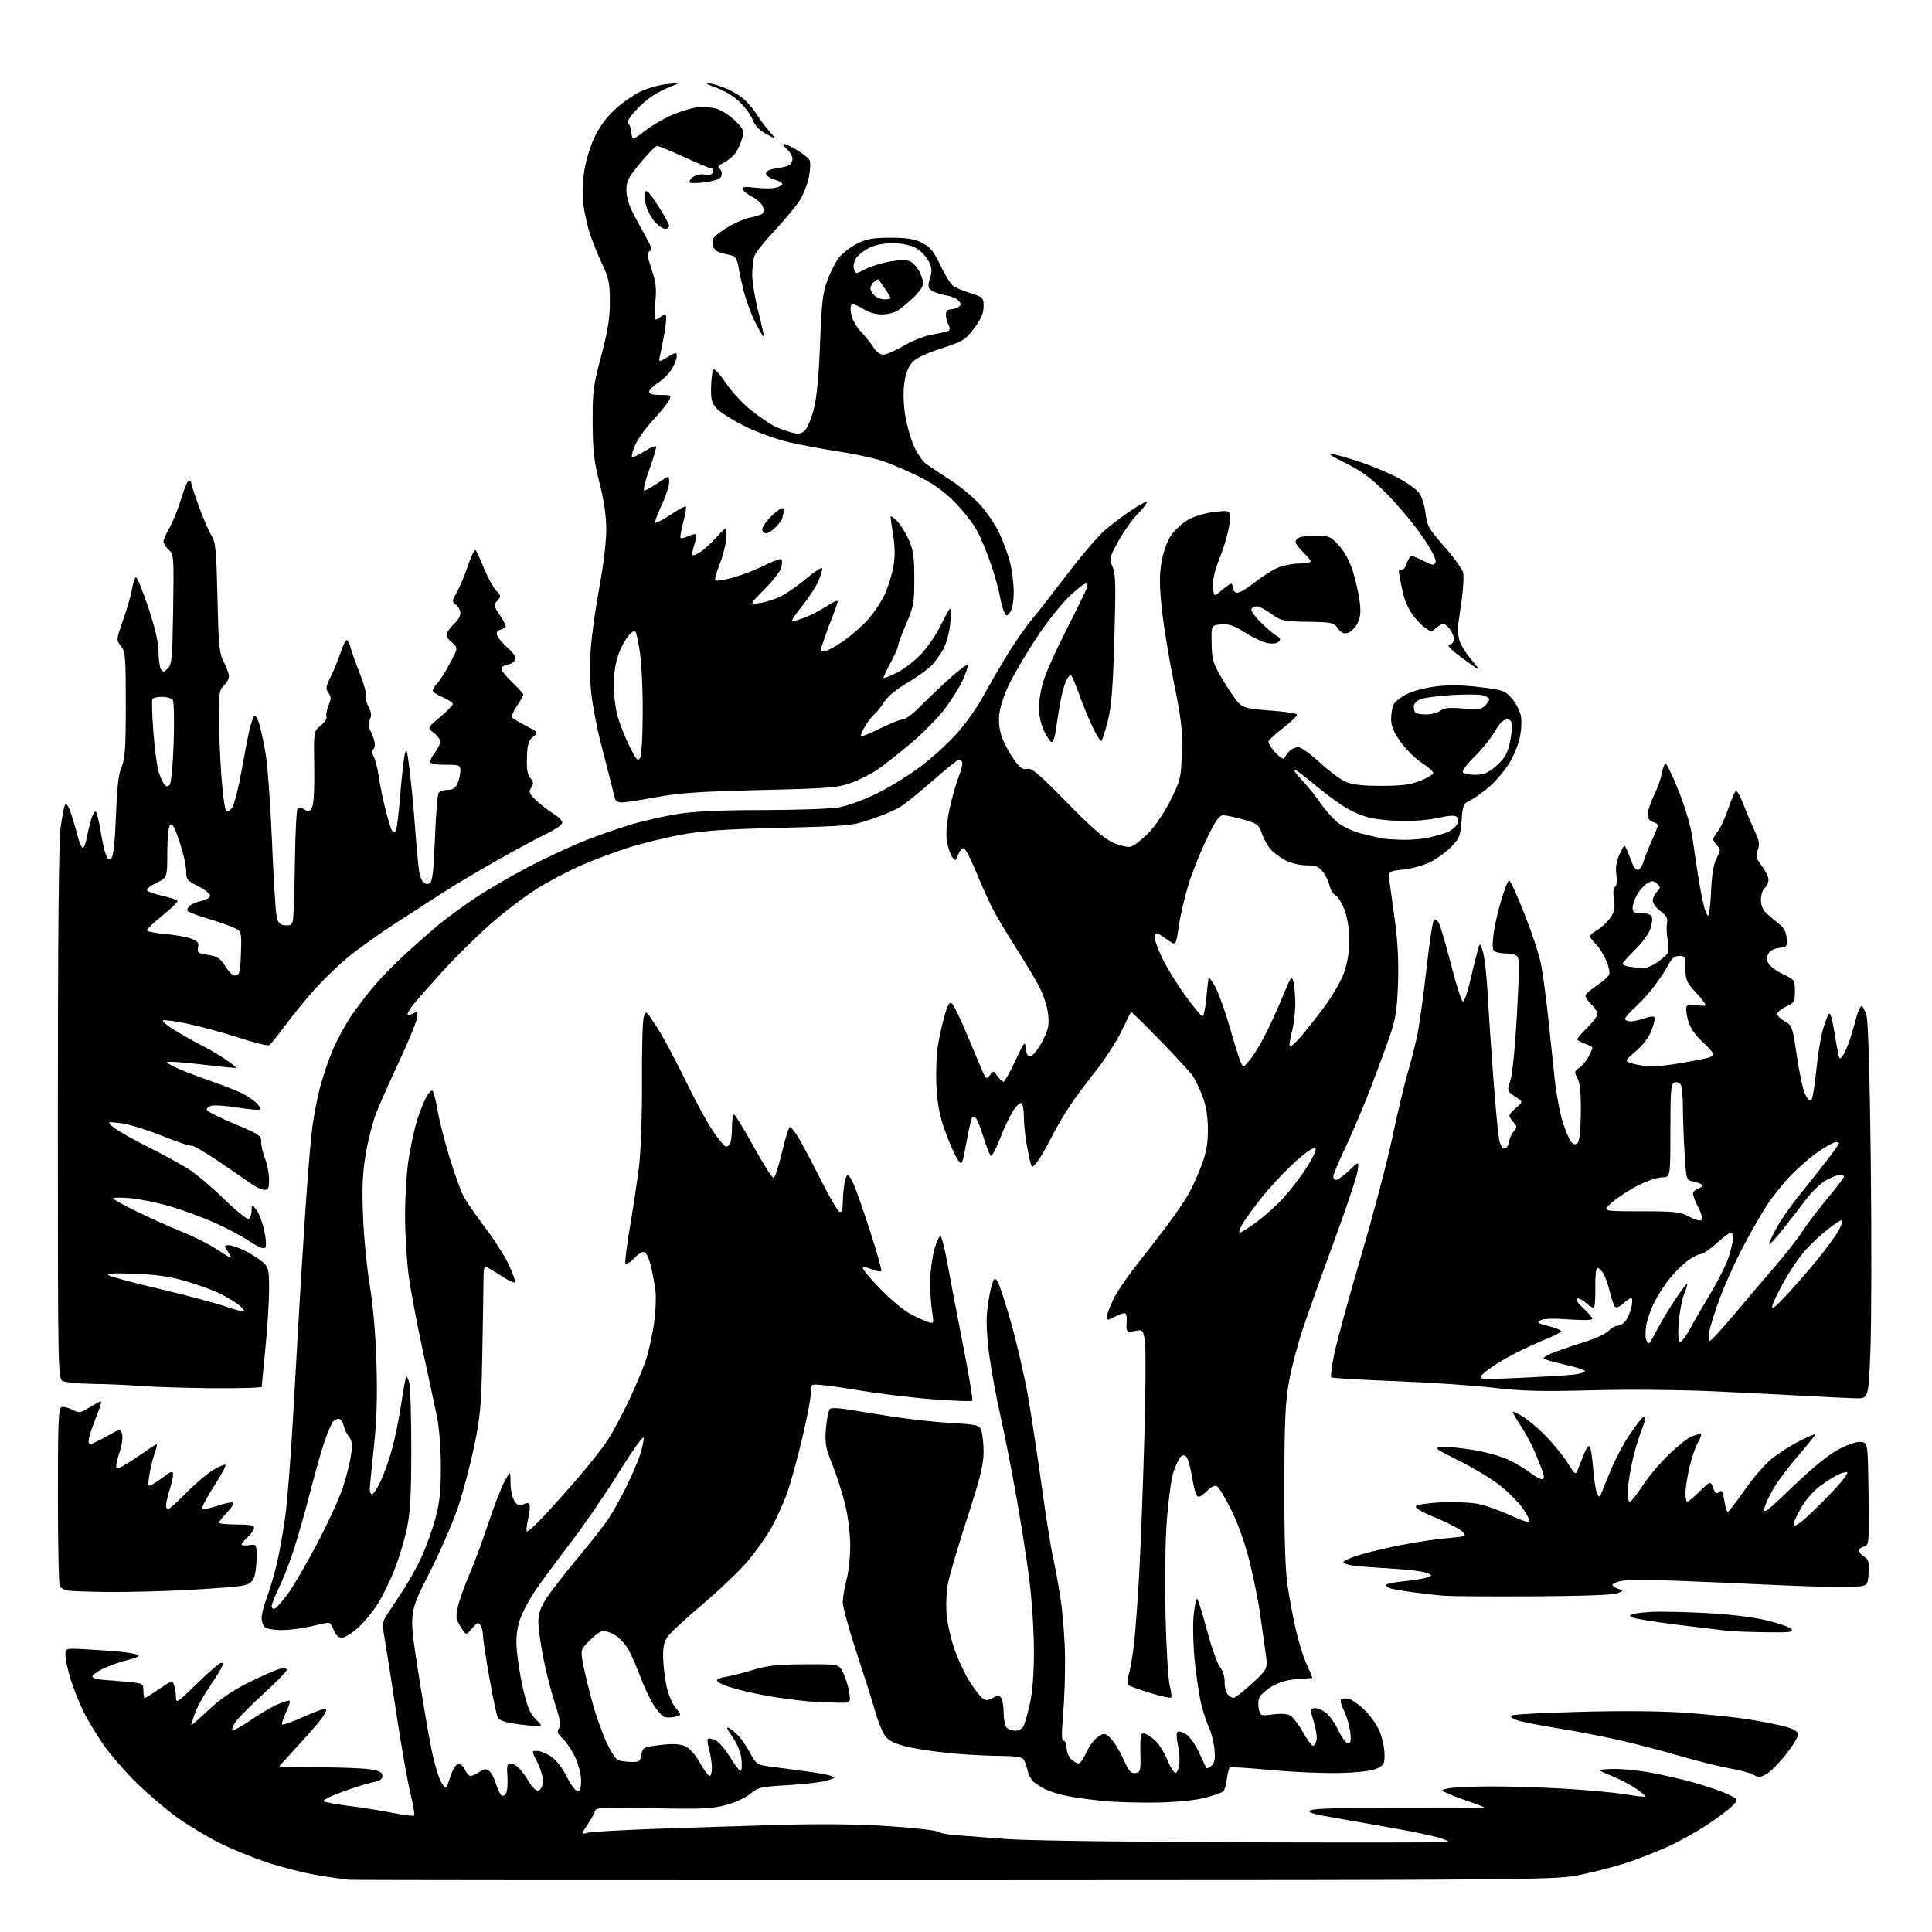 <?xml version="1.0" encoding="UTF-8" standalone="no"?>
<svg 
  version="1.1" 
  xmlns="http://www.w3.org/2000/svg" 
  xmlns:xlink="http://www.w3.org/1999/xlink" 
  xmlns:svg="http://www.w3.org/2000/svg"
  xmlns:rdf="http://www.w3.org/1999/02/22-rdf-syntax-ns#"
  xmlns:cc="http://creativecommons.org/ns#"
  xmlns:dc="http://purl.org/dc/elements/1.1/"
  viewBox="0 0 768 768"
  width="768"
  height="768"
>
<style>svg {background-color: white; }</style>"
<path stroke="none" fill="black" fill-rule="evenodd" d="M380.50,747.42C249.60,747.46 140.93,747.39 139.00,747.24C137.07,747.10 131.22,746.27 126.00,745.38C120.78,744.50 111.81,742.22 106.08,740.31C100.35,738.41 91.80,734.91 87.08,732.54C82.36,730.16 74.90,725.66 70.50,722.52C66.10,719.39 58.77,713.15 54.21,708.66C49.66,704.17 43.75,697.35 41.09,693.50C38.43,689.65 34.90,683.80 33.24,680.50C31.59,677.20 29.28,671.42 28.11,667.64C26.95,663.87 26.00,659.53 26.00,657.99C26.00,655.18 26.00,655.18 33.75,655.60C38.01,655.83 44.21,656.26 47.53,656.56C50.85,656.87 54.13,657.46 54.82,657.89C55.60,658.37 54.07,659.13 50.79,659.88C47.88,660.55 43.48,662.09 41.00,663.30C38.52,664.51 36.60,665.95 36.73,666.50C36.86,667.05 38.66,667.61 40.73,667.74C42.80,667.88 47.31,668.25 50.75,668.57C56.86,669.15 57.00,669.23 57.00,672.08C57.00,673.69 57.24,675.00 57.52,675.00C57.81,675.00 60.38,673.39 63.24,671.43C67.95,668.19 68.49,668.03 69.14,669.68C69.54,670.68 69.89,672.82 69.93,674.43C70.00,677.27 70.26,677.11 78.38,669.18C82.99,664.68 87.28,661.00 87.91,661.00C88.78,661.00 88.77,661.56 87.88,663.25C87.23,664.49 84.94,668.10 82.80,671.27C80.65,674.45 78.24,678.89 77.45,681.15C76.65,683.40 76.00,685.47 76.00,685.75C76.00,686.02 79.05,683.37 82.77,679.85C87.49,675.41 92.43,672.03 99.02,668.74C104.24,666.15 109.74,663.75 111.25,663.40C112.86,663.04 114.00,663.21 114.00,663.81C114.00,664.37 109.91,668.57 104.91,673.14C99.91,677.71 94.91,682.72 93.80,684.28C92.69,685.84 92.06,687.39 92.40,687.73C92.73,688.07 96.07,686.26 99.80,683.71C103.53,681.16 108.24,678.38 110.26,677.54C112.28,676.69 114.39,676.00 114.95,676.00C115.52,676.00 114.99,678.02 113.80,680.48C112.60,682.94 111.87,685.20 112.17,685.50C112.47,685.80 116.39,684.40 120.87,682.38C125.36,680.35 129.31,678.98 129.66,679.32C130.00,679.67 129.08,681.52 127.61,683.45C126.14,685.37 121.80,690.33 117.97,694.46C114.14,698.60 111.00,702.10 111.00,702.24C111.00,702.38 118.09,702.52 126.75,702.54C135.41,702.56 144.64,702.92 147.25,703.35C150.90,703.94 152.00,704.55 152.00,705.95C152.00,707.26 150.97,707.97 148.35,708.46C146.34,708.84 140.91,710.52 136.27,712.20C131.64,713.87 128.22,715.58 128.67,716.00C129.13,716.41 133.78,717.28 139.00,717.93C144.22,718.58 152.01,719.82 156.29,720.68C160.58,721.54 164.33,722.00 164.63,721.71C164.93,721.41 164.25,717.41 163.13,712.83C162.01,708.25 159.49,693.92 157.54,681.00C155.59,668.08 153.50,654.70 152.89,651.28C151.91,645.75 151.99,644.73 153.64,642.18C154.66,640.60 157.55,636.20 160.06,632.40C162.56,628.61 166.05,622.32 167.80,618.43C169.55,614.55 171.95,607.80 173.12,603.43C174.77,597.30 175.25,592.66 175.24,583.00C175.23,575.67 174.58,567.40 173.67,563.00C172.82,558.88 170.26,546.95 167.98,536.50C165.71,526.05 163.21,512.77 162.44,507.00C161.67,501.23 161.03,490.43 161.02,483.00C161.02,475.57 161.67,465.45 162.48,460.50C163.28,455.55 164.68,449.02 165.58,446.00C166.48,442.98 168.11,438.76 169.19,436.63C170.28,434.50 171.52,433.15 171.97,433.63C172.41,434.11 173.29,437.58 173.93,441.34C174.57,445.10 176.66,453.37 178.58,459.71C180.50,466.04 182.99,473.03 184.11,475.22C185.23,477.42 189.12,483.10 192.74,487.86C196.37,492.61 200.67,499.33 202.29,502.80C203.91,506.26 204.97,509.37 204.64,509.70C204.31,510.02 202.34,509.17 200.27,507.81C198.20,506.44 195.54,504.81 194.37,504.19C192.27,503.08 192.23,503.21 192.17,510.78C192.14,515.02 191.92,528.17 191.69,540.00C191.34,558.32 190.88,563.40 188.61,574.35C187.15,581.41 184.34,592.18 182.36,598.28C180.39,604.38 175.15,616.50 170.71,625.21C162.63,641.05 162.63,641.05 165.89,662.28C167.68,673.95 170.14,688.49 171.36,694.60C172.57,700.70 174.42,706.99 175.46,708.58C177.35,711.46 177.35,711.46 178.92,706.49C179.82,703.66 181.18,701.39 182.07,701.22C182.97,701.05 184.14,702.02 184.80,703.46C185.44,704.86 186.43,706.00 187.01,706.00C187.59,706.00 189.18,705.27 190.54,704.38C192.49,703.11 193.32,703.02 194.45,703.96C195.25,704.62 196.43,706.81 197.07,708.83C197.71,710.85 198.66,712.95 199.16,713.49C199.76,714.14 200.43,713.96 201.09,712.99C201.64,712.17 201.92,709.14 201.71,706.25C201.40,701.88 201.61,701.00 202.99,701.00C203.91,701.00 205.56,702.01 206.68,703.25C207.80,704.49 209.56,706.98 210.59,708.78C211.64,710.62 213.13,711.93 213.98,711.77C214.85,711.61 215.63,710.20 215.79,708.49C215.96,706.79 215.05,703.45 213.68,700.75C211.27,696.00 211.27,696.00 213.49,696.00C214.71,696.00 217.23,697.03 219.09,698.28C221.12,699.65 223.61,702.86 225.31,706.28C226.86,709.43 228.78,712.00 229.57,712.00C230.59,712.00 231.00,710.77 230.99,707.75C230.98,705.38 229.94,701.28 228.62,698.50C227.33,695.75 225.11,692.44 223.70,691.14C221.64,689.25 221.34,688.42 222.20,687.05C223.02,685.74 222.65,683.43 220.67,677.42C219.24,673.06 217.16,664.93 216.04,659.34C214.92,653.76 214.00,647.21 214.00,644.79C214.00,641.61 214.84,639.07 217.02,635.62C218.69,633.00 224.24,625.82 229.36,619.68C234.48,613.53 240.03,606.48 241.70,604.00C243.37,601.52 246.53,595.90 248.73,591.50C250.92,587.10 253.49,581.14 254.44,578.26C255.38,575.38 256.01,572.34 255.83,571.49C255.65,570.65 251.26,576.81 246.07,585.19C240.88,593.57 232.55,605.75 227.57,612.26C222.58,618.78 216.15,627.46 213.28,631.55C210.40,635.66 207.34,641.48 206.45,644.52C205.28,648.54 205.03,651.88 205.52,656.77C205.89,660.47 206.88,666.65 207.72,670.50C208.56,674.35 209.83,678.66 210.56,680.07C211.28,681.49 212.57,683.23 213.43,683.95C214.30,684.66 215.00,685.55 215.00,685.91C215.00,686.28 211.37,686.11 206.93,685.54C201.30,684.81 198.58,684.01 197.94,682.87C197.44,681.97 195.90,674.78 194.52,666.89C193.13,659.00 191.99,651.41 191.98,650.03C191.98,648.64 191.52,646.83 190.96,646.00C190.11,644.74 189.59,644.95 187.62,647.34C185.28,650.18 185.28,650.18 183.12,646.69C181.17,643.53 181.07,642.72 182.11,638.35C182.74,635.68 184.73,630.12 186.53,626.00C188.33,621.88 191.67,612.88 193.95,606.00C196.23,599.12 199.18,591.48 200.50,589.00C202.91,584.50 202.91,584.50 202.95,589.53C202.98,592.39 203.67,595.51 204.56,596.78C205.80,598.55 206.51,598.80 208.00,598.00C209.15,597.38 210.10,597.36 210.46,597.93C210.78,598.45 210.56,600.98 209.98,603.57C209.41,606.15 209.15,608.48 209.41,608.75C209.68,609.01 212.22,606.81 215.06,603.86C217.90,600.91 224.27,593.83 229.20,588.13C234.14,582.43 239.78,575.26 241.74,572.19C243.70,569.13 247.45,562.09 250.08,556.56C252.70,551.03 255.76,543.67 256.88,540.22C258.00,536.76 259.42,530.24 260.04,525.74C260.65,521.23 260.88,515.51 260.55,513.02C260.21,510.53 259.46,506.38 258.88,503.80C258.30,501.21 257.25,498.62 256.54,498.04C255.59,497.24 254.49,497.76 252.24,500.07C250.58,501.77 248.96,502.74 248.64,502.23C248.33,501.72 249.15,495.05 250.46,487.40C251.78,479.76 253.41,468.77 254.09,463.00C254.78,457.14 255.27,442.54 255.20,429.96C255.12,417.57 255.42,406.09 255.87,404.46C256.68,401.50 256.68,401.50 260.94,408.00C263.28,411.57 268.37,421.02 272.24,429.00C276.11,436.98 281.01,446.06 283.13,449.19C285.25,452.32 287.49,455.19 288.11,455.57C288.72,455.95 289.62,455.64 290.10,454.88C290.58,454.12 290.98,451.14 290.98,448.25C290.99,445.36 291.34,443.00 291.76,443.00C292.18,443.00 295.67,448.70 299.51,455.66C303.36,462.62 306.95,468.28 307.50,468.22C308.05,468.17 309.55,463.60 310.84,458.06C312.13,452.53 313.57,448.00 314.05,448.00C314.53,448.00 316.17,450.14 317.70,452.75C319.24,455.36 323.19,462.87 326.50,469.43C329.80,475.99 333.06,481.54 333.75,481.76C334.60,482.04 335.00,480.95 335.01,478.33C335.02,476.22 335.30,472.81 335.64,470.75C335.98,468.69 336.58,467.00 336.98,467.00C337.37,467.00 338.45,468.69 339.36,470.75C340.28,472.81 343.22,481.25 345.90,489.50C348.59,497.75 350.58,504.83 350.34,505.24C350.09,505.65 348.34,505.33 346.45,504.54C344.27,503.63 343.00,503.49 343.00,504.16C343.00,504.74 346.16,508.48 350.03,512.46C353.90,516.45 359.19,520.85 361.78,522.25C364.38,523.64 367.58,525.10 368.90,525.50C371.30,526.23 371.30,526.22 370.46,520.87C369.99,517.91 369.68,512.38 369.78,508.57C369.88,504.76 370.66,499.23 371.52,496.29C372.38,493.34 373.46,491.17 373.93,491.46C374.40,491.75 375.57,496.38 376.53,501.74C377.48,507.11 380.25,521.57 382.66,533.89C385.08,546.20 386.81,556.53 386.50,556.83C386.19,557.14 379.09,556.87 370.72,556.23C362.35,555.59 348.59,553.90 340.14,552.47C331.70,551.04 324.11,550.13 323.28,550.45C322.34,550.81 321.97,551.79 322.30,553.06C322.60,554.17 321.12,562.38 319.01,571.29C316.91,580.21 314.00,590.64 312.55,594.48C311.10,598.31 308.40,604.16 306.55,607.48C304.69,610.79 300.53,616.64 297.30,620.49C294.07,624.33 286.08,631.98 279.56,637.49C273.03,642.99 266.75,648.77 265.60,650.33C264.00,652.48 263.53,654.51 263.61,658.83C263.68,661.95 264.27,667.09 264.94,670.26C265.61,673.44 267.23,677.31 268.57,678.90C271.00,681.78 271.00,681.78 268.41,682.43C266.99,682.79 265.08,682.84 264.16,682.55C263.25,682.25 261.30,680.10 259.83,677.76C258.36,675.42 256.05,670.54 254.69,666.93C253.34,663.32 251.29,658.53 250.14,656.28C249.00,654.04 246.48,651.22 244.55,650.03C242.57,648.80 240.23,648.11 239.20,648.44C238.20,648.75 235.88,650.56 234.05,652.45C230.72,655.89 230.72,655.89 231.94,662.19C232.61,665.66 234.29,672.55 235.69,677.50C237.08,682.45 239.55,689.34 241.19,692.81C242.82,696.28 244.84,699.39 245.68,699.71C246.51,700.03 248.83,700.34 250.82,700.39C254.09,700.49 254.49,700.21 254.98,697.50C255.50,694.62 255.78,694.47 262.37,693.67C267.21,693.09 270.09,693.21 272.19,694.08C274.10,694.87 276.23,697.21 278.17,700.65C279.83,703.59 281.60,706.00 282.10,706.00C282.59,706.00 283.00,704.54 282.99,702.75C282.99,700.96 282.51,697.77 281.92,695.66C281.33,693.54 281.11,691.56 281.42,691.24C281.74,690.93 283.07,691.17 284.39,691.77C285.71,692.37 288.30,695.36 290.15,698.40C291.99,701.45 293.90,703.96 294.38,703.97C294.86,703.99 295.03,701.92 294.74,699.38C294.41,696.45 293.08,693.15 291.10,690.34C289.03,687.41 288.58,686.24 289.74,686.87C290.71,687.39 292.50,688.88 293.72,690.19C294.93,691.49 297.00,694.57 298.30,697.03C300.49,701.17 301.02,701.55 305.58,702.17C308.29,702.55 314.45,703.35 319.27,703.97C324.10,704.58 329.05,705.46 330.27,705.92C332.29,706.67 332.13,706.85 328.50,707.87C326.30,708.49 319.32,709.29 313.00,709.65C302.40,710.25 301.25,710.51 298.38,713.00C296.63,714.52 292.38,716.49 288.67,717.49C282.96,719.04 279.05,719.21 259.56,718.79C238.66,718.35 237.00,718.44 236.47,720.08C236.17,721.05 234.78,723.52 233.40,725.55C230.89,729.25 230.89,729.25 233.69,728.54C235.24,728.15 247.75,727.44 261.50,726.96C275.25,726.48 297.56,725.78 311.07,725.40C327.22,724.95 341.79,725.14 353.57,725.95C363.43,726.62 372.00,727.59 372.60,728.09C373.21,728.59 376.36,729.22 379.60,729.48C382.85,729.75 392.02,730.46 400.00,731.05C408.25,731.67 449.32,732.23 495.25,732.36C539.66,732.48 576.00,732.44 576.00,732.27C576.00,732.09 574.78,731.49 573.29,730.92C571.79,730.35 566.28,729.06 561.04,728.05C555.79,727.04 544.14,724.96 535.14,723.42C521.44,721.08 519.16,720.45 521.14,719.56C522.69,718.86 534.90,718.58 556.75,718.73C575.04,718.86 590.00,718.79 590.00,718.57C590.00,718.34 587.64,717.38 584.75,716.42C581.86,715.46 577.92,714.00 576.00,713.16C572.50,711.63 572.50,711.63 575.50,710.94C577.15,710.55 584.35,710.19 591.50,710.13C598.65,710.08 612.20,710.47 621.60,711.02C631.01,711.56 642.15,712.60 646.35,713.32C650.56,714.04 653.99,714.38 653.98,714.07C653.97,713.75 652.28,712.34 650.23,710.91C648.18,709.49 643.83,707.24 640.56,705.91C634.63,703.50 634.63,703.50 640.33,703.20C643.47,703.03 650.14,703.61 655.16,704.47C660.17,705.34 668.31,707.18 673.25,708.57C678.18,709.96 684.21,712.03 686.66,713.18C691.10,715.27 691.10,715.27 688.80,717.73C687.53,719.08 682.90,722.56 678.50,725.47C674.10,728.37 666.90,732.35 662.50,734.31C658.10,736.26 651.12,738.99 647.00,740.37C642.88,741.74 634.77,743.88 629.00,745.10C618.50,747.34 618.50,747.34 380.50,747.42zM461.00,716.52C454.12,716.70 444.23,716.44 439.01,715.95C433.79,715.45 427.04,714.53 424.01,713.91C420.98,713.28 417.15,712.09 415.50,711.27C413.85,710.44 411.74,709.09 410.81,708.28C409.88,707.46 408.81,705.38 408.44,703.65C408.07,701.92 407.32,699.94 406.76,699.25C406.11,698.44 402.92,698.00 397.63,698.00C393.16,698.00 384.55,697.55 378.50,697.00C372.45,696.45 364.46,695.28 360.73,694.39C355.91,693.24 353.40,692.06 351.99,690.26C350.90,688.87 349.10,684.54 348.00,680.62C346.89,676.70 343.51,666.02 340.49,656.88C337.47,647.73 335.01,638.73 335.01,636.88C335.02,635.02 335.69,631.02 336.50,628.00C337.31,624.98 337.98,618.90 337.98,614.50C337.98,610.01 337.13,602.95 336.05,598.41C334.98,593.96 332.68,586.76 330.95,582.41C328.13,575.36 327.85,573.75 328.35,567.59C328.66,563.78 329.41,560.37 330.01,559.99C330.61,559.62 333.45,559.70 336.30,560.18C339.16,560.65 347.12,561.93 354.00,563.01C360.88,564.10 371.60,565.29 377.83,565.65C388.61,566.28 389.21,566.43 390.08,568.72C390.59,570.05 390.99,573.91 390.99,577.32C390.98,582.18 389.59,587.75 384.50,603.42C380.95,614.37 377.51,625.98 376.88,629.22C376.24,632.46 375.97,638.12 376.29,641.80C376.60,645.49 378.07,651.88 379.56,656.00C381.05,660.12 383.71,665.75 385.47,668.50C387.23,671.25 389.43,674.13 390.37,674.90C391.81,676.09 392.46,676.09 394.60,674.95C396.76,673.79 397.27,673.81 398.05,675.05C398.56,675.85 398.98,678.55 398.98,681.05C398.99,683.55 399.54,686.14 400.20,686.80C400.86,687.46 402.42,688.00 403.66,688.00C404.91,688.00 406.34,687.21 406.85,686.25C407.35,685.29 408.49,681.26 409.38,677.30C410.45,672.53 411.00,665.38 411.00,656.09C411.00,647.96 410.17,635.65 409.03,626.79C407.94,618.38 405.45,602.74 403.49,592.04C401.54,581.33 398.85,567.83 397.52,562.04C396.20,556.24 394.36,546.33 393.44,540.00C392.41,532.98 391.99,525.97 392.34,522.00C392.67,518.42 393.44,513.72 394.07,511.54C395.10,507.97 395.34,507.75 396.50,509.33C397.21,510.30 399.69,517.86 402.00,526.12C404.32,534.39 407.29,547.30 408.61,554.81C409.93,562.33 412.38,578.39 414.05,590.49C415.73,602.60 417.74,615.29 418.53,618.71C419.31,622.12 420.70,629.77 421.61,635.71C422.52,641.64 423.31,652.12 423.37,659.00C423.43,665.88 423.08,676.11 422.59,681.75C421.93,689.33 422.00,692.00 422.85,692.00C423.48,692.00 424.00,693.28 424.00,694.85C424.00,696.41 424.82,698.43 425.83,699.35C426.83,700.26 428.16,701.00 428.78,701.00C429.40,701.00 430.79,699.01 431.86,696.58C432.93,694.16 435.00,691.39 436.44,690.44C438.98,688.78 439.16,688.80 441.44,690.94C442.74,692.16 445.01,695.85 446.48,699.14C448.69,704.07 449.54,705.06 451.33,704.81C453.36,704.52 453.49,704.00 453.32,696.75C453.18,690.80 453.45,689.00 454.49,689.00C455.24,689.00 457.18,690.12 458.80,691.49C460.43,692.85 462.77,696.47 464.01,699.53C465.25,702.58 466.77,704.91 467.38,704.71C468.00,704.51 468.64,702.89 468.82,701.11C468.99,699.33 468.71,695.87 468.19,693.42C467.61,690.70 467.60,688.75 468.16,688.40C468.67,688.09 470.24,688.58 471.64,689.50C473.04,690.42 475.34,693.72 476.74,696.83C478.15,699.95 479.44,702.68 479.62,702.89C479.80,703.11 480.69,702.68 481.58,701.93C482.82,700.91 483.11,699.36 482.78,695.54C482.55,692.77 481.61,688.92 480.71,687.00C479.80,685.08 478.42,680.99 477.63,677.92C476.84,674.85 475.66,667.23 475.00,660.99C474.32,654.54 474.10,646.43 474.49,642.21C474.88,638.13 475.54,635.17 475.96,635.65C476.38,636.12 478.15,641.84 479.88,648.37C481.62,654.89 483.91,661.35 484.98,662.71C486.13,664.17 486.88,666.57 486.81,668.55C486.74,670.40 487.26,672.60 487.96,673.45C488.67,674.30 489.75,674.98 490.37,674.95C490.99,674.93 494.32,672.31 497.77,669.14C504.04,663.37 504.04,663.37 503.01,656.44C502.45,652.62 501.50,645.90 500.91,641.50C500.31,637.10 498.51,628.10 496.91,621.50C495.06,613.90 492.35,606.15 489.51,600.36C487.04,595.34 484.39,590.98 483.62,590.68C482.85,590.39 481.19,591.24 479.93,592.57C478.68,593.91 477.09,595.00 476.40,595.00C475.61,595.00 474.69,592.20 473.94,587.51C473.27,583.39 472.17,579.56 471.50,579.00C470.64,578.29 469.93,578.38 469.15,579.32C468.53,580.07 467.34,582.61 466.51,584.97C465.68,587.33 464.49,595.84 463.87,603.88C463.21,612.50 462.97,628.15 463.31,642.00C463.61,654.92 464.36,667.47 464.97,669.88C465.57,672.29 465.83,674.51 465.53,674.81C465.23,675.10 461.50,674.29 457.24,672.99C452.98,671.70 449.09,670.28 448.58,669.85C448.03,669.38 448.12,667.55 448.80,665.27C449.43,663.18 450.39,657.20 450.94,651.99C451.50,646.77 452.41,633.73 452.98,623.00C453.54,612.27 454.41,588.88 454.91,571.00C455.40,553.12 455.51,536.25 455.15,533.50C454.58,529.21 454.21,528.55 452.50,528.88C451.40,529.08 449.84,529.31 449.03,529.38C447.92,529.47 447.63,528.56 447.85,525.75C448.04,523.46 447.71,522.00 447.03,522.00C446.41,522.00 444.57,522.69 442.95,523.53C440.28,524.91 440.00,524.90 440.00,523.46C440.00,522.59 441.11,519.54 442.47,516.69C443.83,513.83 448.15,507.45 452.08,502.50C456.00,497.55 461.55,490.35 464.42,486.50C467.29,482.65 470.82,477.47 472.27,474.99C473.72,472.51 476.09,467.34 477.53,463.51C479.52,458.24 480.16,454.69 480.16,449.02C480.16,443.84 479.51,439.78 478.08,436.00C476.94,432.97 475.21,429.29 474.22,427.81C473.24,426.33 467.33,419.89 461.10,413.51C454.86,407.13 449.68,402.04 449.58,402.20C449.48,402.37 447.76,405.88 445.75,410.00C443.74,414.12 439.24,421.10 435.75,425.50C432.26,429.90 427.57,436.20 425.34,439.50C423.10,442.80 419.69,448.65 417.75,452.50C415.81,456.35 413.33,460.60 412.24,461.95C410.37,464.27 410.23,464.29 409.69,462.45C409.37,461.38 408.64,457.83 408.06,454.57C407.48,451.30 407.00,446.49 407.00,443.88C407.00,441.26 406.57,438.85 406.04,438.52C405.51,438.20 403.99,439.63 402.66,441.71C401.32,443.80 398.99,448.75 397.47,452.72C395.95,456.69 394.33,459.70 393.87,459.42C393.41,459.13 392.08,455.77 390.92,451.95C389.75,448.12 388.37,444.73 387.84,444.40C387.30,444.07 386.65,444.01 386.39,444.27C386.13,444.53 385.13,448.97 384.17,454.12C382.42,463.50 382.42,463.50 380.53,460.66C379.49,459.09 377.32,454.14 375.71,449.66C373.52,443.60 372.64,439.06 372.26,432.00C371.99,426.77 372.22,419.57 372.78,416.00C373.34,412.43 374.55,406.89 375.48,403.70C376.77,399.28 377.47,398.14 378.42,398.93C379.11,399.50 381.61,404.59 383.97,410.23C386.34,415.88 389.13,422.49 390.16,424.92C391.93,429.08 392.12,429.23 393.47,427.42C394.87,425.54 394.94,425.55 396.51,427.75C397.39,428.99 398.47,430.00 398.91,430.00C399.35,430.00 401.45,426.29 403.57,421.75C407.21,413.95 407.44,413.68 407.78,416.81C408.04,419.23 408.58,420.04 409.77,419.81C410.67,419.63 412.70,417.02 414.29,414.00C416.73,409.37 417.11,407.69 416.68,403.39C416.40,400.58 414.95,395.85 413.45,392.89C411.96,389.92 407.70,382.77 404.00,377.00C400.30,371.23 396.01,364.02 394.47,361.00C392.93,357.98 390.01,351.47 388.00,346.55C385.98,341.63 383.81,337.44 383.17,337.22C382.53,337.01 381.53,338.11 380.93,339.67C379.90,342.36 379.78,342.41 378.47,340.61C377.70,339.58 376.78,336.70 376.40,334.21C375.96,331.28 376.33,326.87 377.45,321.65C378.40,317.23 380.05,311.42 381.10,308.74C382.16,306.05 382.77,303.44 382.46,302.93C382.14,302.42 381.52,302.00 381.09,302.00C380.65,302.00 376.00,305.76 370.76,310.35C365.52,314.94 359.72,319.63 357.87,320.77C356.02,321.91 350.90,324.09 346.50,325.60C338.77,328.25 337.54,328.37 310.00,329.07C287.41,329.64 279.15,330.23 270.19,331.92C263.97,333.09 254.74,335.37 249.69,336.99C244.64,338.61 236.45,341.67 231.50,343.80C226.55,345.92 218.45,350.17 213.50,353.25C208.55,356.32 200.00,362.85 194.50,367.75C189.00,372.66 180.66,380.91 175.97,386.08C171.28,391.26 166.21,397.00 164.72,398.83C163.22,400.66 162.00,402.58 162.00,403.11C162.00,403.66 162.91,403.58 164.15,402.92C166.19,401.83 166.26,401.93 165.63,405.14C165.27,406.99 162.02,414.80 158.40,422.50C154.79,430.20 150.76,439.28 149.45,442.69C148.14,446.09 146.31,453.28 145.40,458.66C144.11,466.22 143.86,471.87 144.31,483.47C144.63,491.74 145.84,504.12 146.99,511.00C148.31,518.87 149.30,530.35 149.65,542.00C150.05,555.47 149.77,564.55 148.60,575.38C147.72,583.56 147.00,591.10 147.00,592.13C147.00,593.16 147.42,594.00 147.93,594.00C148.44,594.00 149.96,591.64 151.32,588.75C152.68,585.86 154.72,580.12 155.86,576.00C157.01,571.88 158.64,563.80 159.50,558.05C160.36,552.31 161.25,547.42 161.48,547.18C161.71,546.95 162.26,548.05 162.70,549.63C163.14,551.21 163.49,563.08 163.49,576.00C163.48,594.75 163.11,601.19 161.69,607.85C160.70,612.45 158.53,619.65 156.86,623.85C155.20,628.06 152.30,634.03 150.43,637.11C148.55,640.20 145.00,644.59 142.53,646.86C140.06,649.14 137.10,651.00 135.94,651.00C134.51,651.00 133.46,650.03 132.69,648.00C132.07,646.35 131.10,645.02 130.53,645.04C129.96,645.06 126.80,645.72 123.50,646.52C120.20,647.32 115.00,647.98 111.95,647.98C108.90,647.99 105.86,647.46 105.20,646.80C104.54,646.14 104.00,644.45 104.00,643.05C104.00,641.65 104.93,638.07 106.06,635.09C107.19,632.11 108.99,625.98 110.07,621.46C111.14,616.94 112.67,608.29 113.47,602.24C114.27,596.18 115.61,578.91 116.46,563.86C117.30,548.81 118.44,528.85 118.99,519.50C119.53,510.15 120.67,492.15 121.51,479.50C122.36,466.85 123.51,452.90 124.09,448.50C124.66,444.10 125.98,437.11 127.03,432.98C128.07,428.84 130.28,422.16 131.94,418.15C133.60,414.13 136.95,407.84 139.40,404.17C141.84,400.50 146.24,394.75 149.17,391.39C152.10,388.03 157.66,382.40 161.51,378.89C165.37,375.37 171.00,370.42 174.01,367.89C177.03,365.35 183.66,360.49 188.74,357.08C193.82,353.68 203.50,348.03 210.24,344.52C216.98,341.01 227.05,336.34 232.60,334.14C238.16,331.94 246.71,328.96 251.60,327.53C256.50,326.10 264.77,324.27 270.00,323.47C276.33,322.50 287.54,322.01 303.57,322.01C316.80,322.00 330.30,321.52 333.57,320.94C336.83,320.35 343.55,317.89 348.50,315.47C353.45,313.04 361.40,308.12 366.17,304.53C370.93,300.93 377.55,294.84 380.87,290.99C384.19,287.15 388.55,280.96 390.57,277.25C392.59,273.54 396.67,266.45 399.64,261.50C402.61,256.55 407.26,249.80 409.98,246.50C412.70,243.20 419.43,234.58 424.95,227.35C430.46,220.12 437.12,212.43 439.74,210.26C442.36,208.09 446.95,204.68 449.94,202.69C452.94,200.69 455.61,199.28 455.88,199.55C456.15,199.82 454.53,201.94 452.27,204.27C450.02,206.60 446.51,211.55 444.48,215.27C440.94,221.77 440.85,222.17 442.26,225.27C443.48,227.98 443.60,232.59 442.97,254.00C442.39,273.79 441.80,281.11 440.35,286.67C439.33,290.62 438.20,294.14 437.85,294.49C437.49,294.84 435.87,292.29 434.24,288.81C432.60,285.34 430.23,279.57 428.97,276.00C427.71,272.43 426.31,269.08 425.86,268.57C425.40,268.05 424.40,269.19 423.56,271.20C422.75,273.15 421.61,277.84 421.04,281.62C420.47,285.41 419.76,289.96 419.46,291.75C419.16,293.54 418.52,295.00 418.04,295.00C417.57,295.00 416.24,293.06 415.09,290.68C413.79,288.00 413.00,284.40 413.00,281.15C413.00,278.28 413.92,273.20 415.05,269.86C416.17,266.51 419.87,258.31 423.25,251.64C426.64,244.96 430.19,237.81 431.16,235.75C432.52,232.82 432.61,232.00 431.56,232.00C430.82,232.00 427.66,234.52 424.52,237.61C421.39,240.69 415.73,247.91 411.94,253.66C408.16,259.40 403.41,267.45 401.38,271.54C399.22,275.92 397.51,281.04 397.23,284.00C396.90,287.35 397.31,290.52 398.42,293.44C399.35,295.87 401.47,299.73 403.13,302.02C405.51,305.30 406.61,306.07 408.31,305.63C410.09,305.16 412.92,307.56 423.99,318.87C433.71,328.81 438.87,333.31 442.39,334.91C445.13,336.16 448.25,336.90 449.47,336.60C450.67,336.30 453.78,333.90 456.38,331.28C459.18,328.46 462.83,323.06 465.30,318.10C469.30,310.06 469.49,309.23 469.81,299.10C470.09,290.05 469.61,285.93 466.57,271.00C464.60,261.38 462.46,248.21 461.80,241.74C460.89,232.89 460.87,228.37 461.72,223.41C462.37,219.61 463.93,215.19 465.40,212.97C466.81,210.85 469.88,208.00 472.23,206.65C474.82,205.16 479.01,203.91 482.90,203.48C489.30,202.77 489.30,202.77 488.74,208.13C488.42,211.09 486.76,217.01 485.03,221.30C482.87,226.68 481.99,230.38 482.20,233.21C482.50,237.31 482.50,237.31 485.64,234.65C487.37,233.19 489.06,232.00 489.39,232.00C489.73,232.00 490.00,232.69 490.00,233.53C490.00,234.37 490.64,235.31 491.43,235.61C492.22,235.92 495.21,234.29 498.18,231.93C501.11,229.61 505.30,226.88 507.50,225.88C509.70,224.87 513.64,224.03 516.25,224.02C518.86,224.01 521.00,223.63 521.00,223.19C521.00,222.74 519.65,221.08 518.00,219.50C516.35,217.92 515.00,216.08 515.00,215.42C515.00,214.76 515.71,213.94 516.58,213.61C517.45,213.27 520.55,213.00 523.47,213.00C528.37,213.00 529.04,213.30 532.32,216.94C534.54,219.39 536.62,223.26 537.84,227.22C538.92,230.71 540.12,236.08 540.50,239.15C541.02,243.35 540.81,245.47 539.61,247.79C538.74,249.48 537.04,251.17 535.84,251.55C534.19,252.07 533.21,251.64 531.86,249.79C530.18,247.48 529.47,247.32 519.80,247.17C510.11,247.01 509.29,246.83 505.35,244.00C503.05,242.35 500.49,241.00 499.65,241.00C498.81,241.00 497.83,241.47 497.47,242.04C497.12,242.62 498.78,245.02 501.16,247.38C503.55,249.75 506.40,252.17 507.50,252.78C509.04,253.62 509.23,254.15 508.32,255.06C507.60,255.80 505.86,256.01 503.78,255.62C501.93,255.27 497.96,253.40 494.96,251.46C490.63,248.66 488.67,247.99 485.50,248.21C481.50,248.50 481.50,248.50 481.64,255.75C481.76,262.39 482.14,263.62 486.06,270.22C488.42,274.19 491.31,278.41 492.49,279.58C494.27,281.36 496.33,281.84 504.80,282.44C510.40,282.83 515.21,283.54 515.50,284.00C515.79,284.46 513.46,286.79 510.34,289.17C507.21,291.55 504.48,294.03 504.27,294.67C504.06,295.31 505.29,297.34 507.01,299.17C509.09,301.38 510.32,302.07 510.66,301.23C510.95,300.53 511.85,299.30 512.66,298.48C513.48,297.67 515.02,297.00 516.10,297.00C517.17,297.00 520.93,299.68 524.45,302.96C527.97,306.23 532.58,309.69 534.68,310.64C537.52,311.93 541.20,312.38 549.00,312.38C557.06,312.39 560.64,311.94 564.42,310.44C567.12,309.37 569.50,308.01 569.70,307.41C569.89,306.82 567.97,305.02 565.42,303.41C562.87,301.81 559.03,298.06 556.89,295.09C553.96,291.01 553.00,288.71 553.00,285.77C553.00,283.62 553.47,281.00 554.03,279.94C554.60,278.88 556.95,277.04 559.26,275.87C561.57,274.69 566.84,273.33 570.98,272.83C576.03,272.23 581.71,272.33 588.29,273.14C597.47,274.26 598.27,274.54 600.99,277.65C602.59,279.47 604.21,282.59 604.58,284.59C604.96,286.60 604.74,290.59 604.09,293.48C603.45,296.36 601.47,301.00 599.71,303.78C597.94,306.56 594.48,310.60 592.00,312.76C589.52,314.92 586.15,317.32 584.50,318.10C581.70,319.42 581.47,319.96 581.00,326.21C580.55,332.16 580.12,333.29 577.00,336.54C575.08,338.54 571.36,341.27 568.75,342.60C566.14,343.94 561.25,345.32 557.89,345.67C551.77,346.31 551.77,346.31 552.42,350.90C552.78,353.43 553.77,360.68 554.63,367.00C555.64,374.47 556.02,382.88 555.74,391.00C555.39,400.93 554.77,405.04 552.76,411.00C551.36,415.12 547.89,424.57 545.05,432.00C542.21,439.43 537.67,450.17 534.95,455.88C532.23,461.59 530.00,466.87 530.00,467.63C530.00,468.38 530.54,469.00 531.21,469.00C531.87,469.00 534.18,467.31 536.34,465.25C540.26,461.50 540.26,461.50 539.63,465.64C539.29,467.92 535.14,480.30 530.42,493.14C525.69,505.99 520.07,521.74 517.93,528.14C515.79,534.54 513.26,544.21 512.31,549.64C510.94,557.50 510.58,565.77 510.54,590.50C510.51,611.68 510.93,624.35 511.85,630.50C512.60,635.45 514.08,643.33 515.15,648.00C516.22,652.67 518.17,658.86 519.49,661.75C520.81,664.64 521.80,667.02 521.69,667.03C521.59,667.05 518.90,667.24 515.72,667.45C511.86,667.71 508.49,668.69 505.54,670.42C503.12,671.84 500.84,673.94 500.48,675.08C500.11,676.21 500.10,678.28 500.45,679.66C501.05,682.04 501.34,682.14 505.95,681.51C508.82,681.11 511.64,681.27 512.80,681.90C513.89,682.48 516.19,685.44 517.90,688.48C519.61,691.51 521.41,694.00 521.89,694.00C522.37,694.00 523.01,693.06 523.31,691.92C523.61,690.77 523.22,687.74 522.44,685.17C521.66,682.60 521.02,680.16 521.01,679.75C521.00,679.34 521.84,679.00 522.87,679.00C523.89,679.00 525.84,679.87 527.20,680.94C528.56,682.01 530.75,685.16 532.07,687.94C533.39,690.72 535.10,693.00 535.87,693.00C536.92,693.00 537.14,691.93 536.76,688.55C536.48,686.10 535.35,682.27 534.25,680.03C533.10,677.73 532.64,675.72 533.18,675.39C533.69,675.07 535.10,675.06 536.31,675.37C537.51,675.67 540.26,677.63 542.41,679.71C544.56,681.80 547.19,685.46 548.25,687.87C549.32,690.27 550.26,694.30 550.35,696.83C550.49,701.00 550.22,701.56 547.50,702.93C545.50,703.94 540.65,704.56 533.00,704.79C526.67,704.98 514.31,704.46 505.53,703.64C496.74,702.83 489.27,702.34 488.91,702.55C488.56,702.77 488.02,704.82 487.71,707.10C487.41,709.38 486.78,711.61 486.33,712.07C485.87,712.52 482.80,713.64 479.50,714.54C475.91,715.53 468.49,716.32 461.00,716.52zM702.50,705.00C699.87,706.63 699.19,706.69 697.00,705.49C695.62,704.74 691.35,703.59 687.50,702.94C683.65,702.28 674.65,700.04 667.50,697.94C660.35,695.85 649.28,692.97 642.90,691.55C636.52,690.13 625.72,688.06 618.90,686.96C612.08,685.86 605.00,684.47 603.16,683.87C601.32,683.27 600.19,682.42 600.66,681.97C601.12,681.52 613.65,680.85 628.50,680.47C645.93,680.02 661.00,680.18 671.00,680.92C679.52,681.55 690.55,682.73 695.50,683.53C700.45,684.34 706.75,685.59 709.50,686.31C712.49,687.10 714.62,688.26 714.80,689.19C714.96,690.05 712.94,693.54 710.30,696.95C707.66,700.36 704.15,703.98 702.50,705.00zM331.88,676.83C328.37,676.74 323.70,676.52 321.50,676.34C319.30,676.16 314.12,675.53 310.00,674.93C305.88,674.34 299.80,673.19 296.50,672.38C293.20,671.58 289.26,670.43 287.75,669.84C286.24,669.24 285.00,668.38 285.00,667.92C285.00,667.47 286.69,666.83 288.75,666.51C290.81,666.19 295.61,664.97 299.42,663.80C304.95,662.09 309.05,661.65 319.92,661.58C333.50,661.50 333.50,661.50 335.20,665.00C336.14,666.92 337.21,670.41 337.58,672.75C338.26,677.00 338.26,677.00 331.88,676.83zM701.87,648.84C695.62,648.75 688.92,648.51 687.00,648.31C685.08,648.10 676.08,647.01 667.02,645.89C657.95,644.76 649.85,643.46 649.02,642.99C647.67,642.23 647.67,642.08 649.00,641.62C649.83,641.34 653.20,640.94 656.50,640.75C659.80,640.55 669.39,640.74 677.80,641.18C687.12,641.66 696.58,642.78 701.99,644.05C706.87,645.20 711.40,646.78 712.06,647.57C713.08,648.80 711.64,648.98 701.87,648.84zM109.25,639.45C109.94,639.19 112.30,636.50 114.50,633.47C116.70,630.45 121.99,621.34 126.25,613.24C130.52,605.13 135.11,595.06 136.45,590.85C137.80,586.64 139.21,580.89 139.58,578.07C140.10,574.20 139.90,572.53 138.77,571.22C137.94,570.28 136.97,568.26 136.62,566.75C136.26,565.24 135.35,564.00 134.60,564.00C133.86,564.00 132.81,564.56 132.29,565.25C131.76,565.94 130.36,569.20 129.18,572.50C128.00,575.80 125.43,584.80 123.46,592.50C121.49,600.20 118.49,610.77 116.80,616.00C115.10,621.23 112.43,628.07 110.86,631.22C109.29,634.37 108.00,637.62 108.00,638.44C108.00,639.26 108.56,639.72 109.25,639.45zM610.00,634.56C593.23,634.65 577.25,634.56 574.50,634.36C571.75,634.17 565.97,633.53 561.65,632.94C557.34,632.35 553.17,631.62 552.40,631.32C551.63,631.03 551.00,630.44 551.00,630.02C551.00,629.60 554.20,628.94 558.10,628.56C562.01,628.17 566.17,627.49 567.35,627.03C569.45,626.22 569.44,626.18 566.88,625.18C565.45,624.61 559.37,623.87 553.38,623.54C547.40,623.20 540.59,622.69 538.25,622.40C535.91,622.11 534.00,621.47 534.00,620.98C534.00,620.48 536.81,619.21 540.25,618.15C543.69,617.09 551.23,615.30 557.00,614.16C562.77,613.03 571.01,611.80 575.29,611.43C582.78,610.78 583.02,610.68 581.42,608.92C580.51,607.90 575.74,605.41 570.84,603.38C564.64,600.81 562.24,599.36 562.96,598.64C563.54,598.06 568.22,597.41 573.36,597.18C578.51,596.96 585.07,597.28 587.94,597.89C590.81,598.51 596.50,600.56 600.58,602.44C605.51,604.72 608.00,605.44 608.00,604.58C608.00,603.88 606.65,601.44 605.01,599.17C603.37,596.90 599.43,592.99 596.26,590.48C593.09,587.96 585.81,583.56 580.08,580.70C570.05,575.69 569.80,575.49 573.30,575.19C575.30,575.02 581.11,575.60 586.22,576.48C591.54,577.39 597.63,579.18 600.50,580.68C603.25,582.11 606.89,584.34 608.59,585.64C610.30,586.94 612.24,588.00 612.91,588.00C613.72,588.00 613.90,587.23 613.45,585.75C613.07,584.51 611.65,580.84 610.30,577.59C608.95,574.35 606.32,569.42 604.45,566.65C602.58,563.88 601.23,561.44 601.43,561.23C601.64,561.03 603.54,561.96 605.66,563.30C607.77,564.65 611.85,568.17 614.73,571.12C617.60,574.08 621.38,578.75 623.12,581.50C626.24,586.43 626.30,586.47 627.26,584.00C627.79,582.62 628.93,579.79 629.79,577.69C630.81,575.20 631.59,574.34 632.04,575.19C632.42,575.91 633.01,580.02 633.36,584.33C633.71,588.63 634.41,592.91 634.93,593.83C635.78,595.34 635.94,595.31 636.60,593.50C637.01,592.40 638.76,588.11 640.49,583.97C642.22,579.82 645.51,573.66 647.81,570.28C650.11,566.89 652.44,563.84 653.00,563.50C653.55,563.16 654.00,563.34 654.00,563.90C654.00,564.47 653.13,567.13 652.07,569.83C651.01,572.52 649.43,578.14 648.57,582.32C647.71,586.50 647.00,591.51 647.00,593.46C647.00,595.41 647.40,597.00 647.88,597.00C648.37,597.00 650.63,594.13 652.92,590.62C655.21,587.11 659.94,581.50 663.44,578.14C666.94,574.78 671.00,571.57 672.46,571.01C673.93,570.46 675.54,570.00 676.03,570.00C676.53,570.00 676.08,571.46 675.03,573.25C673.99,575.04 672.43,579.57 671.57,583.31C670.70,587.06 670.00,591.67 670.00,593.56C670.00,595.45 670.32,597.00 670.71,597.00C671.10,597.00 673.34,595.12 675.67,592.83C679.92,588.66 679.92,588.66 680.98,591.44C681.81,593.63 682.32,593.98 683.40,593.08C684.51,592.16 684.89,592.80 685.44,596.47C685.82,598.96 686.43,600.99 686.81,600.99C687.19,600.98 690.20,597.08 693.50,592.32C696.80,587.56 701.73,581.90 704.45,579.74C707.17,577.59 712.05,574.49 715.30,572.85C718.55,571.21 721.35,570.02 721.53,570.19C721.71,570.37 718.82,574.02 715.11,578.30C711.41,582.57 706.97,588.42 705.25,591.29C703.53,594.15 701.79,597.85 701.40,599.50C700.78,602.07 702.40,600.85 712.63,591.00C720.33,583.59 726.79,578.32 730.80,576.18C734.60,574.16 738.09,572.99 739.76,573.18C742.50,573.50 742.50,573.50 742.77,593.84C743.03,613.52 742.98,614.19 741.02,614.70C739.91,615.00 739.00,615.75 739.00,616.38C739.00,617.00 739.92,618.10 741.05,618.80C742.77,619.87 743.05,620.93 742.80,625.29C742.50,630.50 742.50,630.50 735.50,630.82C731.65,631.00 718.15,630.65 705.50,630.05C692.85,629.45 674.83,628.68 665.46,628.33C656.08,627.98 646.74,628.01 644.71,628.40C642.67,628.78 641.00,629.49 641.00,629.98C641.00,630.47 642.01,631.18 643.23,631.57C645.47,632.28 645.47,632.28 642.98,633.35C641.44,634.01 629.01,634.47 610.00,634.56zM43.50,632.84C35.80,632.78 28.38,632.52 27.00,632.26C25.62,632.01 24.17,631.28 23.77,630.65C23.36,630.02 23.02,613.85 23.02,594.72C23.00,565.70 23.23,559.85 24.41,559.40C25.19,559.10 27.13,559.54 28.74,560.37C31.47,561.78 31.92,561.72 35.58,559.47C37.74,558.15 39.79,557.05 40.13,557.03C40.48,557.01 39.73,559.59 38.46,562.75C37.18,565.91 35.84,569.74 35.46,571.25C35.03,573.02 35.18,574.00 35.91,574.00C36.52,574.00 39.46,572.63 42.43,570.95C47.83,567.90 47.83,567.90 48.53,570.10C48.94,571.38 48.47,574.51 47.42,577.61C46.42,580.54 45.93,583.26 46.33,583.66C46.72,584.05 50.40,582.04 54.51,579.19C58.61,576.34 62.15,574.00 62.37,574.00C62.59,574.00 62.13,575.85 61.35,578.12C60.57,580.38 59.65,584.26 59.31,586.74C58.69,591.25 58.69,591.25 61.60,589.44C63.19,588.44 65.29,586.96 66.26,586.15C67.22,585.34 68.31,584.98 68.68,585.35C69.05,585.72 68.60,588.42 67.68,591.35C66.76,594.28 66.00,597.42 66.00,598.34C66.00,599.25 66.35,600.00 66.78,600.00C67.21,600.00 70.47,597.04 74.03,593.43C77.59,589.81 82.43,585.71 84.80,584.30C87.16,582.90 89.33,582.00 89.63,582.30C89.93,582.60 87.83,586.50 84.96,590.96C82.10,595.43 80.05,599.38 80.41,599.74C80.77,600.10 83.52,599.56 86.53,598.53C89.54,597.51 92.31,596.98 92.68,597.35C93.06,597.72 91.93,599.51 90.18,601.31C88.43,603.12 87.00,604.91 87.00,605.30C87.00,605.68 90.15,606.00 94.00,606.00C99.15,606.00 101.00,606.35 101.00,607.33C101.00,608.05 99.88,609.71 98.50,611.00C97.12,612.29 96.00,613.64 96.00,614.00C96.00,614.36 97.35,614.46 99.00,614.21C102.00,613.77 102.00,613.77 102.00,619.34C102.00,622.40 101.50,626.00 100.89,627.34C100.07,629.14 98.69,629.96 95.64,630.45C93.36,630.82 83.85,631.54 74.50,632.04C65.15,632.54 51.20,632.90 43.50,632.84zM715.75,605.16C717.26,604.08 722.33,599.25 727.00,594.44C731.67,589.63 734.97,585.51 734.32,585.28C733.67,585.06 731.87,585.54 730.32,586.35C728.77,587.16 725.60,589.20 723.28,590.90C720.96,592.59 717.70,596.34 716.04,599.24C714.38,602.13 713.01,605.09 713.01,605.82C713.00,606.75 713.81,606.56 715.75,605.16zM737.64,555.85C734.81,555.77 726.20,555.36 718.50,554.93C710.80,554.50 694.15,553.66 681.50,553.08C668.57,552.47 647.32,552.29 632.97,552.66C612.26,553.19 604.79,552.99 593.47,551.64C585.78,550.72 568.31,549.55 554.63,549.03C540.95,548.51 529.50,547.83 529.18,547.51C528.86,547.20 529.41,543.01 530.39,538.22C531.37,533.42 536.15,515.97 541.02,499.42C545.88,482.88 551.46,461.73 553.41,452.42C555.37,443.12 558.10,431.62 559.47,426.88C560.85,422.14 562.62,415.17 563.41,411.38C564.21,407.60 565.82,395.95 567.00,385.50C568.17,375.05 569.51,366.11 569.98,365.64C570.44,365.17 571.34,365.77 571.99,366.98C572.64,368.19 574.83,375.69 576.87,383.65C578.91,391.60 581.01,398.12 581.54,398.13C582.07,398.15 583.31,394.64 584.31,390.33C585.30,386.02 586.61,380.70 587.22,378.50C588.32,374.50 588.32,374.50 589.53,378.51C590.19,380.71 591.04,388.36 591.41,395.51C591.79,402.65 592.78,417.50 593.62,428.50C594.46,439.50 595.46,450.30 595.84,452.50C596.28,455.06 597.07,456.50 598.02,456.50C598.84,456.50 599.65,455.39 599.84,454.00C600.03,452.62 600.89,450.71 601.75,449.75C603.17,448.16 603.16,447.83 601.65,446.17C600.74,445.17 600.00,443.94 600.00,443.46C600.00,442.97 601.24,441.55 602.75,440.29C605.05,438.38 605.25,437.85 604.00,437.07C603.17,436.56 601.72,435.54 600.77,434.82C599.21,433.63 599.17,433.10 600.41,429.50C601.20,427.17 602.29,416.17 603.01,403.13C604.05,384.28 604.03,380.63 602.87,379.90C602.12,379.42 600.30,379.02 598.83,379.02C597.36,379.01 595.45,378.73 594.59,378.39C593.30,377.90 593.12,376.73 593.60,372.14C593.92,369.04 595.29,362.79 596.63,358.25C597.97,353.71 599.44,350.00 599.91,350.00C600.37,350.00 603.10,355.95 605.97,363.22C608.85,370.50 611.80,379.38 612.52,382.97C613.25,386.56 614.56,396.25 615.43,404.50C616.30,412.75 617.49,424.00 618.08,429.50C618.67,435.00 620.07,442.43 621.19,446.00C622.32,449.57 623.86,453.16 624.61,453.96C625.66,455.07 626.26,455.14 627.15,454.25C627.89,453.51 628.35,449.05 628.41,442.21C628.47,434.55 628.08,430.55 627.07,428.64C625.74,426.15 625.80,425.83 627.82,424.41C629.03,423.57 630.68,421.58 631.51,419.99C632.33,418.40 633.00,416.83 633.00,416.50C633.00,416.17 631.65,415.43 630.00,414.85C628.35,414.27 627.00,413.49 627.00,413.11C627.00,412.72 628.80,410.65 631.00,408.50C633.20,406.35 634.99,403.90 634.98,403.05C634.97,402.20 633.83,400.42 632.45,399.11C631.06,397.80 630.09,396.22 630.29,395.61C630.49,395.00 632.57,393.21 634.90,391.63C637.24,390.06 639.40,388.12 639.70,387.33C640.01,386.54 639.44,384.00 638.45,381.70C637.45,379.39 635.59,376.47 634.32,375.21C633.04,373.95 632.00,372.58 632.00,372.18C632.00,371.77 633.33,370.65 634.95,369.69C636.58,368.73 638.87,366.58 640.06,364.92C641.81,362.46 642.09,361.08 641.56,357.54C641.14,354.77 641.31,352.93 642.00,352.50C642.67,352.09 642.88,350.19 642.53,347.66C642.14,344.72 642.52,342.32 643.85,339.50C645.73,335.50 645.73,335.50 646.86,338.25C647.49,339.76 648.46,342.16 649.01,343.58C649.57,345.00 650.58,345.97 651.26,345.75C651.94,345.52 652.89,344.02 653.36,342.42C653.83,340.81 655.29,337.13 656.61,334.23C657.92,331.33 659.00,328.57 659.00,328.09C659.00,327.62 658.10,327.00 657.00,326.71C655.67,326.36 655.00,325.35 655.00,323.68C655.00,322.29 656.09,318.99 657.42,316.33C658.75,313.67 660.15,309.81 660.53,307.74C660.91,305.67 661.57,303.77 661.99,303.51C662.40,303.25 664.76,308.09 667.23,314.27C670.01,321.23 672.14,328.54 672.84,333.50C673.46,337.90 674.47,344.65 675.08,348.50C675.69,352.35 676.66,357.41 677.23,359.75C677.79,362.09 678.60,364.00 679.01,364.00C679.43,364.00 679.96,359.61 680.19,354.25C680.48,347.53 681.16,343.46 682.38,341.16C683.99,338.12 684.01,337.66 682.57,336.08C681.71,335.12 681.00,334.00 681.00,333.58C681.00,333.16 681.87,331.71 682.94,330.35C684.00,329.00 685.84,325.00 687.01,321.46C688.19,317.92 689.54,314.79 690.00,314.50C690.47,314.21 691.74,316.34 692.83,319.24C693.93,322.13 695.94,326.89 697.30,329.81C699.35,334.20 699.60,335.61 698.73,337.91C697.82,340.31 698.05,341.19 700.34,344.20C701.80,346.12 703.00,348.60 703.00,349.72C703.00,350.84 702.33,352.32 701.50,353.00C700.67,353.68 700.00,355.78 700.00,357.66C700.00,359.93 700.75,361.75 702.25,363.09C703.49,364.20 705.73,366.10 707.24,367.31C709.14,368.82 710.06,370.58 710.24,373.00C710.48,376.28 710.30,376.52 707.25,376.81C705.29,377.00 703.59,377.90 702.97,379.06C702.25,380.41 702.26,381.61 703.00,383.00C703.59,384.09 706.19,386.01 708.78,387.25C713.37,389.44 713.50,389.62 713.50,393.99C713.50,398.14 713.24,398.61 710.00,400.13C708.08,401.04 706.50,402.36 706.50,403.06C706.50,403.76 707.85,405.08 709.50,406.00C712.39,407.59 712.57,408.11 714.24,419.58C715.19,426.14 716.68,433.03 717.54,434.90C718.46,436.89 719.47,437.92 720.00,437.40C720.49,436.90 721.39,431.55 722.00,425.50C722.61,419.45 723.76,412.25 724.57,409.50C725.37,406.75 726.42,403.89 726.89,403.14C727.47,402.23 728.14,404.08 728.90,408.64C729.53,412.41 730.32,416.82 730.65,418.44C731.20,421.19 731.33,421.26 732.59,419.54C733.33,418.53 734.60,415.63 735.41,413.10C736.23,410.57 737.38,406.59 737.98,404.25C738.58,401.91 739.49,400.00 739.99,400.00C740.49,400.00 741.39,401.69 741.98,403.75C742.64,406.08 743.28,428.15 743.67,462.00C744.01,491.98 743.95,525.39 743.54,536.25C742.78,556.00 742.78,556.00 737.64,555.85zM84.75,551.84C74.16,551.75 61.23,551.35 56.00,550.95C50.77,550.55 42.08,550.17 36.68,550.11C31.29,550.05 26.00,549.53 24.93,548.96C23.04,547.95 23.00,545.71 23.00,442.62C23.00,371.54 23.36,334.59 24.10,328.91C24.71,324.28 25.56,320.12 25.99,319.66C26.43,319.20 27.48,321.00 28.33,323.66C29.19,326.32 30.38,330.41 30.98,332.75C31.58,335.09 32.46,337.00 32.93,337.00C33.39,337.00 34.08,335.31 34.45,333.25C34.82,331.19 35.63,327.80 36.23,325.72C36.84,323.64 37.69,322.29 38.11,322.72C38.54,323.15 39.37,326.53 39.96,330.22C40.55,333.92 41.49,338.16 42.05,339.64C42.85,341.74 43.34,342.06 44.29,341.11C45.08,340.32 45.71,334.44 46.09,324.20C46.52,312.78 47.14,307.49 48.34,304.78C49.71,301.70 50.00,297.47 50.00,280.17C50.00,261.06 49.84,259.06 48.08,256.82C46.16,254.39 46.17,254.33 48.95,246.44C50.49,242.07 52.07,236.59 52.46,234.26C52.85,231.92 53.54,229.78 53.99,229.50C54.44,229.23 56.65,234.55 58.91,241.34C61.65,249.60 63.01,255.46 63.02,259.09C63.02,262.06 63.46,265.18 63.98,266.00C64.81,267.31 65.15,267.27 66.71,265.72C68.30,264.13 68.54,261.46 68.83,242.19C69.15,221.23 69.09,220.39 67.08,218.57C65.94,217.54 65.00,216.05 65.00,215.27C65.00,214.49 66.09,211.98 67.42,209.68C68.75,207.38 70.82,202.24 72.02,198.25C73.21,194.26 74.60,191.00 75.10,191.00C75.59,191.00 76.00,191.43 76.00,191.95C76.00,192.47 77.35,196.63 79.01,201.20C80.66,205.76 82.90,210.95 83.98,212.73C85.73,215.60 86.00,218.38 86.45,237.62C86.89,256.84 87.17,259.72 88.97,263.17C90.09,265.31 91.00,267.88 91.00,268.88C91.00,269.87 90.10,271.50 89.00,272.50C87.24,274.10 87.00,275.56 87.03,284.90C87.05,290.73 87.48,301.32 88.00,308.42C88.52,315.53 89.37,321.77 89.88,322.28C90.46,322.86 91.40,322.31 92.35,320.86C93.20,319.56 94.84,313.10 96.00,306.50C97.16,299.90 98.59,292.48 99.19,290.00C99.78,287.52 100.61,285.12 101.03,284.66C101.44,284.19 102.29,285.34 102.90,287.21C103.52,289.07 104.69,294.40 105.51,299.05C106.33,303.70 107.48,319.15 108.07,333.38C108.66,347.62 109.46,361.12 109.85,363.38C110.44,366.90 110.94,367.55 113.24,367.81C115.37,368.06 116.04,367.64 116.43,365.81C116.71,364.54 117.06,354.20 117.22,342.83C117.37,331.47 117.86,321.81 118.30,321.37C118.73,320.93 119.96,321.12 121.02,321.78C122.64,322.79 123.11,322.66 124.04,320.93C124.72,319.66 125.05,313.52 124.91,304.77C124.69,290.66 124.69,290.66 127.47,288.44C128.99,287.23 130.04,285.62 129.78,284.87C129.53,284.11 129.91,282.10 130.62,280.38C131.69,277.80 131.68,276.95 130.56,275.41C129.38,273.80 129.50,272.93 131.46,269.02C132.70,266.54 134.50,262.13 135.44,259.24C136.39,256.35 137.53,254.21 137.97,254.48C138.42,254.76 139.09,256.22 139.46,257.74C139.84,259.26 141.45,263.76 143.04,267.75C144.64,271.74 145.69,275.63 145.40,276.41C145.10,277.18 145.58,279.21 146.46,280.92C147.67,283.25 147.80,284.51 147.00,286.00C146.21,287.48 146.32,288.73 147.47,290.94C148.31,292.57 149.00,294.82 149.00,295.95C149.00,297.08 148.58,298.00 148.06,298.00C147.54,298.00 147.73,299.18 148.48,300.63C149.23,302.08 150.15,305.57 150.51,308.38C150.87,311.20 152.07,317.10 153.16,321.50C154.25,325.90 155.51,329.88 155.96,330.34C156.41,330.80 157.05,330.72 157.40,330.17C157.74,329.61 158.49,323.39 159.07,316.33C159.64,309.27 160.46,301.93 160.87,300.00C161.54,296.96 161.79,297.76 162.82,306.00C163.46,311.23 164.45,321.57 165.00,329.00C165.55,336.43 166.26,344.16 166.58,346.19C166.90,348.22 167.70,350.34 168.36,350.89C169.03,351.44 170.16,351.52 170.90,351.06C171.89,350.45 172.41,345.81 172.89,333.37C173.24,324.09 173.89,315.94 174.33,315.25C174.76,314.56 176.37,314.00 177.90,314.00C179.91,314.00 181.00,313.29 181.84,311.45C182.48,310.05 183.00,307.80 183.00,306.45C183.00,304.12 182.70,304.00 177.00,304.00C172.85,304.00 171.01,303.61 171.02,302.75C171.03,302.06 171.92,300.38 173.00,299.00C174.08,297.62 174.97,295.75 174.98,294.83C174.99,293.92 173.83,292.31 172.39,291.27C169.78,289.37 169.78,289.37 174.89,285.09C177.70,282.74 180.00,280.37 180.00,279.83C180.00,279.29 178.20,278.10 176.01,277.18C173.82,276.25 172.02,275.08 172.01,274.56C172.00,274.05 172.85,272.70 173.89,271.56C174.93,270.43 177.21,266.80 178.95,263.50C182.12,257.50 182.12,257.50 179.52,255.26C177.51,253.53 177.13,252.62 177.87,251.25C178.39,250.28 179.76,248.63 180.91,247.58C182.06,246.54 183.00,244.80 183.00,243.71C183.00,242.61 182.21,241.13 181.25,240.41C179.60,239.17 179.62,238.88 181.73,235.14C182.95,232.97 184.93,228.20 186.13,224.55C187.33,220.90 188.65,218.27 189.07,218.71C189.48,219.14 190.99,222.40 192.42,225.95C193.85,229.49 195.99,233.42 197.17,234.69C199.18,236.82 199.22,237.10 197.69,238.79C196.16,240.48 196.21,240.85 198.52,244.25C199.89,246.25 201.00,248.32 201.00,248.83C201.00,249.35 200.10,250.00 199.00,250.29C197.54,250.67 197.18,251.32 197.67,252.66C198.05,253.67 199.93,255.88 201.85,257.57C204.16,259.60 205.14,261.19 204.74,262.24C204.40,263.12 203.12,263.99 201.89,264.17C200.66,264.35 199.49,265.00 199.29,265.62C199.09,266.24 200.96,268.69 203.46,271.07C205.96,273.45 208.00,275.74 208.00,276.15C208.00,276.57 206.88,278.56 205.51,280.57C204.15,282.59 203.28,284.64 203.59,285.14C203.89,285.63 206.38,287.17 209.13,288.56C214.11,291.09 214.11,291.09 211.89,292.89C210.07,294.37 209.63,295.83 209.46,301.09C209.31,305.74 209.69,308.00 210.83,309.31C212.13,310.79 212.19,311.46 211.16,313.11C210.06,314.87 210.32,315.50 213.30,318.31C215.16,320.06 218.22,322.41 220.09,323.52C221.97,324.63 223.50,326.20 223.50,327.00C223.50,327.80 220.80,329.74 217.50,331.31C214.20,332.88 205.43,337.59 198.00,341.78C190.57,345.97 180.90,351.72 176.50,354.56C172.10,357.39 163.10,363.21 156.50,367.49C149.90,371.76 141.35,377.94 137.50,381.22C133.65,384.49 127.83,390.17 124.58,393.84C121.32,397.50 116.26,403.73 113.33,407.69C110.41,411.64 107.57,415.15 107.02,415.49C106.47,415.83 100.95,414.46 94.76,412.44C88.57,410.43 79.49,407.95 74.58,406.94C69.68,405.92 65.27,405.33 64.79,405.63C64.30,405.93 66.52,407.75 69.70,409.68C72.89,411.61 77.75,414.33 80.50,415.73C83.25,417.13 87.44,419.60 89.82,421.23C92.20,422.86 94.00,424.31 93.82,424.46C93.64,424.61 88.55,424.14 82.50,423.41C76.45,422.69 70.15,422.09 68.50,422.09C65.50,422.09 65.50,422.09 69.02,423.95C70.95,424.97 77.12,427.40 82.72,429.35C88.32,431.30 94.39,433.65 96.20,434.57C98.02,435.48 100.50,437.15 101.72,438.26C102.94,439.38 103.75,440.60 103.51,440.98C103.28,441.36 99.35,441.06 94.79,440.32C90.23,439.58 85.46,439.22 84.18,439.52C82.90,439.83 82.03,440.59 82.24,441.22C82.45,441.85 87.41,444.36 93.26,446.79C103.05,450.86 103.90,451.42 103.83,453.86C103.79,455.31 104.47,458.30 105.34,460.50C106.20,462.70 106.93,466.41 106.96,468.75C106.99,472.24 106.67,473.00 105.15,473.00C104.13,473.00 101.77,471.91 99.90,470.58C98.03,469.25 92.10,465.18 86.72,461.54C81.34,457.90 76.57,455.15 76.13,455.42C75.68,455.70 70.41,453.94 64.41,451.51C58.41,449.08 51.02,446.82 48.00,446.48C42.50,445.87 42.50,445.87 45.00,448.05C46.38,449.25 52.45,452.71 58.50,455.75C64.55,458.78 71.97,462.84 75.00,464.77C78.03,466.69 84.40,472.08 89.17,476.74C93.94,481.40 98.33,484.91 98.92,484.55C99.52,484.18 100.01,482.67 100.02,481.19C100.04,478.50 100.04,478.50 101.93,480.95C102.96,482.30 104.37,486.04 105.05,489.25C105.82,492.87 105.94,495.46 105.36,496.04C104.79,496.61 102.39,495.60 99.09,493.37C96.15,491.39 89.86,488.05 85.12,485.95C80.38,483.85 72.45,480.95 67.50,479.50C62.55,478.06 55.46,476.62 51.75,476.29C48.04,475.97 45.00,476.01 45.00,476.39C45.00,476.76 49.39,479.19 54.75,481.78C60.11,484.38 68.22,488.00 72.77,489.83C77.33,491.67 83.33,494.71 86.13,496.58C88.92,498.46 91.43,500.00 91.72,500.00C92.00,500.00 91.49,498.88 90.59,497.50C89.03,495.11 89.05,495.00 91.01,495.00C92.14,495.00 95.19,496.09 97.78,497.41C100.38,498.74 103.51,500.78 104.75,501.95C106.75,503.85 107.00,505.03 106.97,512.79C106.95,517.58 106.29,528.02 105.50,536.00C104.71,543.98 104.05,550.84 104.03,551.25C104.01,551.66 95.34,551.93 84.75,551.84zM604.15,547.71C613.69,547.28 623.41,546.69 625.75,546.40C628.09,546.11 630.00,545.50 630.00,545.04C630.00,544.58 626.51,543.44 622.25,542.50C617.99,541.57 614.14,540.46 613.69,540.04C613.25,539.63 615.50,538.35 618.69,537.21C621.89,536.07 627.49,534.19 631.13,533.03C634.78,531.86 638.56,530.03 639.54,528.96C640.51,527.88 642.13,527.00 643.13,527.00C644.13,527.00 645.63,525.96 646.46,524.70C647.29,523.43 648.26,520.96 648.61,519.20C648.96,517.44 648.89,516.00 648.44,516.00C647.99,516.00 646.62,516.95 645.39,518.10C644.16,519.26 642.71,519.94 642.17,519.61C641.64,519.28 640.66,516.64 639.99,513.75C639.32,510.86 638.14,507.49 637.36,506.25C636.59,505.01 635.52,504.00 634.99,504.00C634.44,504.00 634.08,507.24 634.16,511.51C634.24,515.65 634.01,519.32 633.65,519.69C633.29,520.05 631.90,519.32 630.57,518.06C629.23,516.81 627.58,515.97 626.89,516.20C626.12,516.46 627.06,517.92 629.32,519.97C631.34,521.81 633.00,523.74 633.00,524.25C633.00,524.81 629.25,524.91 623.61,524.48C617.66,524.04 613.54,524.16 612.37,524.81C610.79,525.70 611.21,526.03 615.28,527.05C617.89,527.71 620.25,528.59 620.51,529.01C620.77,529.43 618.40,530.79 615.24,532.04C612.08,533.28 606.06,536.06 601.84,538.21C597.63,540.36 592.53,543.56 590.50,545.31C586.81,548.50 586.81,548.50 604.15,547.71zM655.45,534.00C655.73,534.00 657.14,531.68 658.58,528.84C660.02,526.01 663.24,520.60 665.75,516.83C668.26,513.06 670.47,510.14 670.67,510.33C670.86,510.53 670.34,512.34 669.50,514.34C668.66,516.35 667.69,521.31 667.35,525.36C666.97,529.84 667.12,532.95 667.72,533.33C668.27,533.67 669.98,531.59 671.52,528.72C673.07,525.85 676.91,519.20 680.07,513.94C683.23,508.69 686.53,501.97 687.40,499.01C688.28,496.06 689.00,492.82 689.00,491.82C689.00,490.82 688.54,490.00 687.98,490.00C687.42,490.00 684.91,491.89 682.41,494.19C679.91,496.50 677.03,498.44 676.00,498.52C674.98,498.59 672.56,499.86 670.64,501.33C668.71,502.80 665.58,505.91 663.69,508.25C661.79,510.59 659.07,514.83 657.64,517.67C656.22,520.51 654.76,524.65 654.40,526.88C654.05,529.10 654.02,531.62 654.35,532.46C654.67,533.31 655.17,534.00 655.45,534.00zM679.69,533.00C680.19,533.00 684.40,528.45 689.05,522.88C693.70,517.31 700.98,508.75 705.24,503.85C709.49,498.95 714.48,492.59 716.32,489.72C718.16,486.85 722.66,480.91 726.33,476.51C730.00,472.12 733.00,468.18 733.00,467.76C733.00,467.34 732.27,467.00 731.39,467.00C730.50,467.00 728.01,467.99 725.85,469.20C723.70,470.41 720.08,473.90 717.80,476.95C715.53,480.00 711.42,485.31 708.66,488.75C705.91,492.18 703.49,494.82 703.28,494.61C703.07,494.40 704.32,491.59 706.06,488.37C707.80,485.14 711.76,479.40 714.86,475.61C717.96,471.82 722.86,465.65 725.75,461.90C728.64,458.15 731.00,454.84 731.00,454.54C731.00,454.24 730.43,454.00 729.74,454.00C729.04,454.00 726.11,455.59 723.22,457.54C720.33,459.48 715.43,463.64 712.32,466.79C709.22,469.93 704.75,475.46 702.39,479.09C700.04,482.71 695.66,490.36 692.65,496.09C689.65,501.81 685.61,510.77 683.68,516.00C681.75,521.23 679.86,527.19 679.47,529.25C679.09,531.34 679.18,533.00 679.69,533.00zM97.00,521.28C97.28,521.03 96.38,519.92 95.01,518.81C93.64,517.70 90.40,515.72 87.82,514.41C85.23,513.10 79.15,510.85 74.31,509.41C67.69,507.45 62.51,506.69 53.50,506.35C44.81,506.02 41.96,506.19 43.17,506.95C44.10,507.54 53.32,510.01 63.67,512.44C74.03,514.88 85.65,517.97 89.50,519.30C93.35,520.64 96.72,521.53 97.00,521.28zM710.00,515.00C713.35,511.43 719.03,504.90 722.62,500.50C726.21,496.10 730.02,490.81 731.09,488.75C732.16,486.69 732.62,485.00 732.11,485.00C731.60,485.00 728.98,486.74 726.30,488.86C723.62,490.98 719.64,494.74 717.46,497.22C715.28,499.70 711.63,505.05 709.34,509.11C707.06,513.18 704.90,517.62 704.55,519.00C704.06,520.91 705.35,519.97 710.00,515.00zM492.81,490.00C493.34,490.00 496.42,488.06 499.64,485.68C502.86,483.31 507.71,478.92 510.41,475.93C513.11,472.94 517.04,467.80 519.15,464.50C521.26,461.20 522.99,457.92 522.99,457.21C523.00,456.19 522.54,456.18 520.75,457.13C519.51,457.80 515.89,460.83 512.70,463.87C509.51,466.91 504.52,472.35 501.62,475.95C498.72,479.55 495.33,484.19 494.09,486.25C492.85,488.31 492.27,490.00 492.81,490.00zM676.38,484.98C676.89,484.49 676.36,482.39 675.13,480.03C673.96,477.78 673.00,475.31 673.00,474.54C673.00,473.77 673.91,472.85 675.01,472.50C676.12,472.14 676.81,471.50 676.54,471.06C676.26,470.62 674.75,470.00 673.18,469.69C670.31,469.11 670.31,469.11 669.66,458.40C669.29,452.51 668.99,444.27 668.98,440.09C668.98,435.92 668.57,431.87 668.09,431.10C667.60,430.34 666.48,429.99 665.60,430.32C664.21,430.86 664.00,433.40 664.00,449.47C664.00,468.00 664.00,468.00 660.75,468.00C658.96,468.00 654.63,469.46 651.12,471.25C647.61,473.04 642.95,476.07 640.77,478.00C636.80,481.50 636.80,481.50 652.15,481.50C666.00,481.50 667.89,481.71 671.50,483.67C673.74,484.88 675.89,485.46 676.38,484.98zM496.87,421.31C498.35,419.55 501.20,414.83 503.22,410.81C505.24,406.79 508.36,399.90 510.15,395.50C512.99,388.51 513.49,387.81 514.10,390.00C514.49,391.38 514.85,395.21 514.90,398.53C514.96,401.85 514.36,407.02 513.58,410.03C512.80,413.04 512.40,415.72 512.68,416.00C512.97,416.27 514.79,414.70 516.73,412.50C518.68,410.30 522.87,405.02 526.05,400.77C529.24,396.52 532.83,390.44 534.04,387.27C535.47,383.51 536.28,379.06 536.35,374.50C536.42,370.07 535.79,365.57 534.65,362.24C533.65,359.35 532.01,356.54 531.00,356.00C529.99,355.46 528.87,353.68 528.51,352.06C528.15,350.43 526.96,347.95 525.86,346.55C524.25,344.50 522.98,344.00 519.39,344.00C516.93,344.00 513.25,343.14 511.21,342.10C509.17,341.05 506.50,339.12 505.27,337.80C504.04,336.49 502.42,333.63 501.67,331.46C500.41,327.79 499.87,327.38 494.40,325.83C491.16,324.91 487.55,324.12 486.39,324.08C484.68,324.02 483.38,325.84 479.65,333.56C477.11,338.82 473.83,347.03 472.37,351.81C470.90,356.59 469.20,364.00 468.58,368.28C467.46,376.06 467.46,376.06 464.04,373.53C462.15,372.14 460.25,371.00 459.81,371.00C459.36,371.00 459.00,371.79 459.00,372.75C459.00,373.71 460.35,377.36 462.01,380.85C463.66,384.35 467.74,390.98 471.07,395.60C474.41,400.22 477.52,404.00 477.99,404.00C478.46,404.00 479.13,400.96 479.48,397.25C479.83,393.54 480.23,389.82 480.37,389.00C480.50,388.18 481.77,389.75 483.19,392.50C484.62,395.25 487.18,402.45 488.90,408.50C490.62,414.55 492.51,420.62 493.11,422.00C494.20,424.50 494.20,424.50 496.87,421.31zM656.50,423.89C658.70,423.93 664.33,423.29 669.00,422.46C673.67,421.64 678.29,420.72 679.25,420.42C680.21,420.11 681.00,419.45 681.00,418.95C681.00,418.45 679.03,416.23 676.63,414.01C673.66,411.27 671.86,408.56 671.02,405.57C670.34,403.14 670.09,400.66 670.47,400.05C670.89,399.37 672.48,399.19 674.58,399.58C676.46,399.93 678.00,399.89 678.00,399.47C678.00,399.06 676.20,396.77 674.00,394.38C670.44,390.52 670.00,389.49 670.00,385.02C670.00,380.35 669.83,380.00 667.53,380.00C665.75,380.00 664.58,380.91 663.37,383.25C662.45,385.04 660.03,388.75 658.00,391.50C655.96,394.25 652.43,398.19 650.15,400.25C647.87,402.31 646.00,404.45 646.00,405.00C646.00,405.55 646.98,406.00 648.18,406.00C649.38,406.00 651.84,405.46 653.65,404.81C655.47,404.15 657.25,403.92 657.62,404.29C657.99,404.65 657.51,406.99 656.57,409.47C655.48,412.31 653.14,415.44 650.24,417.91C645.64,421.85 645.64,421.85 649.07,422.83C650.96,423.38 654.30,423.85 656.50,423.89zM93.80,387.80C95.22,387.53 95.55,386.04 95.78,378.87C96.05,370.25 96.05,370.25 92.78,368.72C90.97,367.88 86.26,366.23 82.29,365.07C78.32,363.90 74.84,362.55 74.55,362.08C74.26,361.61 74.69,360.67 75.52,359.99C76.34,359.30 78.47,358.45 80.26,358.08C82.04,357.72 83.50,356.79 83.50,356.03C83.50,355.27 81.36,353.58 78.75,352.27C74.37,350.09 74.00,349.62 74.00,346.21C74.00,344.17 72.82,338.98 71.39,334.66C69.44,328.80 68.49,327.11 67.64,327.96C66.94,328.66 66.50,332.92 66.50,338.97C66.50,348.84 66.50,348.84 62.20,350.93C59.83,352.08 58.15,353.44 58.47,353.94C58.78,354.45 61.52,355.42 64.56,356.10C67.60,356.78 70.30,357.67 70.55,358.08C70.80,358.49 68.08,361.15 64.50,364.00C60.92,366.85 58.20,369.52 58.46,369.94C58.72,370.36 61.99,370.97 65.72,371.29C69.45,371.62 74.00,372.42 75.84,373.07C78.58,374.04 79.10,374.68 78.74,376.59C78.34,378.68 78.76,378.99 82.71,379.58C86.45,380.15 87.51,380.85 89.62,384.19C91.21,386.71 92.72,388.01 93.80,387.80zM652.85,384.85C654.14,384.93 656.61,384.03 658.35,382.84C660.08,381.66 662.00,380.08 662.61,379.34C663.34,378.46 663.46,376.51 662.95,373.74C662.52,371.41 662.39,368.37 662.66,366.99C663.04,365.05 662.47,363.98 660.08,362.21C658.38,360.96 657.00,359.09 657.00,358.04C657.00,357.00 657.74,355.40 658.64,354.50C660.12,353.03 660.13,352.70 658.76,351.33C657.54,350.11 656.80,350.04 655.06,350.97C653.87,351.60 652.02,353.56 650.95,355.31C649.88,357.07 649.01,359.51 649.00,360.75C649.00,362.66 649.53,363.00 652.53,363.00C654.70,363.00 656.28,363.56 656.62,364.46C656.93,365.26 656.69,367.42 656.08,369.26C655.47,371.09 652.73,374.81 649.99,377.51C647.25,380.21 645.00,382.75 645.00,383.15C645.00,383.54 646.24,384.05 647.75,384.28C649.26,384.51 651.56,384.77 652.85,384.85zM558.00,333.84C561.02,333.90 565.52,333.50 568.00,332.95C570.48,332.40 573.75,331.45 575.29,330.84C576.82,330.23 578.55,328.84 579.13,327.76C579.86,326.39 579.87,325.47 579.14,324.74C578.42,324.02 576.17,324.13 571.80,325.10C568.34,325.87 562.12,326.46 558.00,326.42C553.88,326.38 547.92,325.79 544.76,325.11C541.34,324.36 536.70,322.30 533.26,319.99C530.09,317.87 524.82,313.85 521.54,311.06C518.27,308.28 515.14,306.00 514.59,306.00C514.03,306.00 515.41,307.91 517.65,310.25C519.89,312.59 523.13,316.60 524.85,319.17C526.58,321.74 529.63,325.20 531.63,326.85C533.75,328.59 537.84,330.51 541.39,331.41C544.75,332.27 548.62,333.14 550.00,333.35C551.38,333.56 554.98,333.78 558.00,333.84zM247.22,318.99C245.96,319.00 244.77,318.44 244.56,317.75C244.35,317.06 243.69,314.48 243.08,312.00C242.48,309.52 240.64,302.32 238.99,296.00C237.33,289.68 235.54,280.38 235.01,275.34C234.37,269.33 234.38,262.55 235.03,255.64C235.58,249.85 237.15,239.17 238.52,231.92C239.88,224.67 241.00,215.08 241.00,210.62C241.00,205.11 240.14,199.12 238.33,192.00C236.11,183.29 235.64,179.20 235.59,168.00C235.53,155.66 235.82,153.39 238.99,141.50C241.64,131.51 242.45,126.53 242.44,120.00C242.44,112.76 242.02,110.61 239.62,105.50C238.07,102.20 235.93,97.03 234.86,94.00C233.80,90.97 232.53,85.70 232.04,82.27C231.50,78.47 231.54,73.21 232.14,68.77C232.69,64.64 234.41,58.70 236.12,55.00C238.03,50.85 240.94,46.79 244.13,43.79C246.89,41.20 251.50,37.92 254.38,36.51C257.26,35.10 262.07,33.72 265.06,33.43C270.50,32.91 270.50,32.91 266.88,34.29C264.89,35.05 261.67,36.66 259.73,37.86C257.78,39.06 254.53,41.88 252.50,44.13C249.83,47.08 249.12,48.52 249.91,49.31C250.51,49.91 251.00,51.43 251.00,52.70C251.00,53.96 251.39,55.00 251.86,55.00C252.34,55.00 254.47,53.59 256.61,51.86C258.75,50.13 263.20,47.50 266.50,46.00C269.80,44.50 274.43,43.03 276.79,42.73C279.14,42.43 282.73,42.64 284.76,43.20C286.79,43.76 290.14,45.90 292.20,47.96C295.64,51.40 295.87,51.98 295.01,54.98C294.49,56.77 293.37,59.31 292.53,60.60C291.68,61.90 289.57,63.69 287.84,64.58C285.69,65.70 285.10,66.44 285.95,66.97C286.64,67.39 287.03,68.59 286.84,69.62C286.56,71.07 285.16,71.70 280.69,72.37C277.51,72.85 274.59,72.92 274.21,72.54C273.82,72.15 274.40,71.17 275.50,70.36C276.66,69.50 278.62,69.09 280.16,69.39C281.94,69.74 283.00,69.43 283.38,68.46C283.69,67.66 283.48,67.00 282.93,67.00C282.38,67.00 277.51,64.97 272.11,62.50C266.71,60.02 261.81,58.00 261.22,58.00C260.63,58.00 257.64,61.02 254.58,64.72C249.79,70.49 249.00,72.02 249.00,75.58C249.00,78.19 250.05,81.71 251.83,85.11C253.39,88.07 255.75,92.42 257.08,94.77C258.99,98.14 259.22,99.21 258.19,99.86C257.13,100.53 257.29,101.93 259.02,107.06C260.77,112.26 261.04,114.65 260.48,120.21C260.09,124.08 260.18,127.00 260.70,127.00C261.19,127.00 262.13,126.47 262.78,125.82C263.43,125.17 264.27,124.93 264.63,125.30C265.00,125.67 264.79,128.79 264.16,132.23C263.53,135.68 262.74,139.76 262.39,141.29C261.75,144.08 261.75,144.08 265.38,141.94C268.80,139.92 269.00,139.91 269.00,141.65C268.99,142.67 268.11,144.95 267.03,146.72C265.95,148.49 263.48,150.96 261.55,152.22C259.61,153.47 258.02,155.06 258.01,155.75C258.00,156.57 259.57,157.00 262.54,157.00C266.92,157.00 267.03,157.08 265.90,159.25C265.26,160.49 262.42,163.97 259.59,167.00C256.77,170.03 253.61,174.42 252.57,176.76C251.53,179.10 250.94,181.27 251.25,181.58C251.56,181.89 253.70,180.95 256.00,179.50C258.30,178.05 260.44,177.10 260.74,177.40C261.04,177.70 259.89,181.79 258.18,186.48C256.47,191.16 255.54,195.00 256.11,195.00C256.67,195.00 259.13,193.63 261.57,191.95C266.00,188.90 266.00,188.90 266.00,191.70C266.00,193.24 264.64,197.38 262.97,200.89C261.31,204.41 260.18,207.51 260.46,207.79C260.74,208.07 263.49,206.63 266.58,204.58C269.66,202.53 272.40,201.06 272.65,201.32C272.91,201.58 272.44,204.40 271.60,207.60C270.76,210.80 270.29,213.62 270.54,213.87C270.79,214.12 272.18,213.78 273.63,213.12C275.07,212.47 276.47,212.14 276.73,212.40C276.99,212.65 276.66,214.50 276.00,216.50C275.34,218.50 275.04,220.38 275.34,220.68C275.64,220.97 277.21,220.28 278.83,219.12C280.44,217.97 283.16,215.45 284.85,213.52C286.55,211.58 288.19,210.00 288.49,210.00C288.79,210.00 288.85,212.05 288.61,214.55C288.38,217.06 287.19,221.57 285.96,224.59C284.74,227.60 284.02,230.35 284.37,230.70C284.71,231.05 287.81,230.57 291.25,229.64C294.69,228.70 300.32,226.53 303.76,224.82C307.21,223.10 310.30,221.96 310.63,222.30C310.97,222.63 310.94,224.11 310.57,225.59C310.20,227.06 307.19,230.97 303.89,234.27C297.88,240.28 297.88,240.28 301.92,239.74C304.15,239.44 307.89,238.26 310.25,237.12C312.60,235.98 317.22,232.78 320.50,230.00C323.79,227.22 326.63,225.38 326.81,225.92C326.99,226.46 326.27,228.84 325.22,231.20C324.16,233.57 321.18,238.09 318.60,241.25C316.01,244.41 314.36,247.00 314.92,247.00C315.49,247.00 317.88,246.25 320.23,245.34C322.58,244.43 326.41,242.42 328.75,240.87C331.09,239.33 333.00,238.49 333.00,239.00C333.00,239.51 332.05,242.31 330.89,245.21C329.72,248.12 328.42,251.62 327.99,253.00C327.56,254.38 326.89,256.29 326.50,257.25C325.99,258.50 326.26,259.00 327.45,259.00C328.36,259.00 331.73,257.22 334.93,255.05C338.12,252.88 342.66,248.94 345.01,246.30C347.36,243.66 350.35,239.20 351.65,236.39C352.95,233.59 354.49,228.71 355.07,225.57C355.82,221.54 355.82,217.82 355.07,212.98C354.48,209.21 354.00,205.79 354.00,205.38C354.00,204.98 355.09,205.67 356.42,206.92C357.75,208.17 359.88,211.52 361.14,214.35C363.08,218.67 363.45,221.20 363.45,230.00C363.46,239.62 363.19,241.12 360.23,247.98C358.45,252.10 357.00,256.02 357.00,256.71C357.00,257.39 355.63,260.49 353.95,263.59C352.27,266.69 351.04,269.37 351.22,269.55C351.39,269.72 353.78,268.76 356.52,267.41C359.26,266.06 363.62,262.70 366.21,259.95C368.81,257.19 372.32,252.03 374.01,248.47C375.71,244.91 377.37,242.00 377.69,242.00C378.01,242.00 378.04,244.62 377.75,247.82C377.46,251.02 376.29,255.47 375.15,257.71C374.01,259.94 371.77,263.08 370.17,264.68C368.57,266.27 364.22,269.36 360.49,271.54C356.41,273.93 352.83,276.90 351.49,279.01C350.27,280.95 348.54,283.14 347.65,283.88C346.75,284.62 345.07,286.77 343.90,288.67C342.73,290.56 342.00,292.34 342.28,292.62C342.56,292.90 345.98,291.52 349.87,289.56C353.77,287.60 357.80,286.00 358.85,286.00C359.89,286.00 362.94,283.75 365.62,281.00C368.31,278.24 373.56,273.24 377.30,269.88C381.04,266.51 384.35,264.01 384.65,264.32C384.96,264.62 384.04,267.42 382.62,270.53C381.19,273.64 377.71,279.10 374.87,282.66C372.04,286.22 366.07,292.18 361.61,295.89C357.15,299.61 351.48,304.07 349.00,305.80C346.52,307.54 341.80,309.94 338.50,311.14C333.03,313.14 329.83,313.40 302.50,314.05C278.63,314.62 270.15,315.20 261.00,316.87C254.68,318.03 248.47,318.98 247.22,318.99zM67.41,312.00C68.05,311.35 68.72,304.51 69.03,295.20C69.33,286.46 69.16,278.95 68.66,278.25C68.16,277.56 66.26,277.00 64.44,277.00C62.61,277.00 60.87,277.40 60.57,277.88C60.27,278.37 60.45,284.33 60.98,291.13C61.50,297.93 62.46,305.07 63.11,307.00C63.76,308.93 64.75,311.08 65.30,311.79C66.03,312.72 66.62,312.78 67.41,312.00zM586.38,308.00C589.80,308.00 591.44,307.31 594.69,304.53C597.61,302.04 599.06,299.80 599.87,296.59C600.49,294.13 601.00,290.74 601.00,289.06C601.00,286.65 600.57,286.00 598.98,286.00C597.61,286.00 596.06,287.54 594.23,290.75C592.73,293.36 589.11,297.85 586.18,300.73C583.25,303.61 581.14,306.42 581.49,306.98C581.83,307.54 584.04,308.00 586.38,308.00zM254.44,301.27C255.05,300.23 255.49,292.47 255.49,282.50C255.50,272.45 254.94,262.31 254.12,257.70C252.74,249.89 252.74,249.89 250.38,252.11C249.08,253.33 247.12,256.75 246.01,259.70C244.67,263.28 244.00,267.51 244.00,272.36C244.00,276.36 244.72,282.08 245.60,285.07C246.48,288.06 248.59,293.32 250.30,296.77C252.95,302.12 253.55,302.77 254.44,301.27zM566.98,284.00C568.98,284.00 571.49,283.33 572.56,282.52C574.05,281.39 576.15,281.18 581.56,281.64C587.39,282.14 588.91,281.95 590.31,280.55C591.24,279.62 592.00,278.45 592.00,277.95C592.00,277.45 590.81,276.74 589.36,276.38C587.91,276.01 582.38,275.98 577.07,276.30C571.76,276.63 566.20,277.35 564.71,277.92C563.11,278.53 562.00,279.71 562.00,280.81C562.00,281.83 562.30,282.97 562.67,283.33C563.03,283.70 564.97,284.00 566.98,284.00zM587.69,266.00C587.43,266.00 584.36,263.88 580.86,261.29C576.28,257.89 574.99,256.47 576.25,256.21C577.21,256.01 578.00,255.09 578.00,254.15C578.00,253.21 577.30,251.44 576.44,250.22C575.59,249.00 574.39,248.00 573.77,248.00C573.16,248.00 571.82,248.75 570.80,249.68C569.06,251.25 568.78,251.23 566.23,249.34C564.73,248.22 562.49,245.83 561.25,244.01C560.01,242.19 558.57,239.08 558.06,237.10C557.54,235.12 556.81,231.75 556.42,229.61C555.91,226.76 556.04,225.90 556.89,226.43C557.62,226.88 558.45,226.01 559.12,224.08C559.71,222.38 560.62,221.00 561.14,221.00C561.66,221.00 563.87,221.91 566.06,223.03C569.61,224.84 570.10,224.89 570.65,223.46C571.04,222.45 569.13,218.71 565.49,213.36C562.31,208.68 556.06,201.15 551.61,196.63C545.22,190.15 541.69,187.50 535.00,184.16C528.83,181.08 527.46,180.09 530.00,180.55C531.92,180.90 537.16,182.44 541.64,183.98C546.12,185.52 552.62,188.29 556.07,190.14C559.53,191.99 563.19,194.63 564.20,196.01C565.21,197.40 566.32,201.00 566.67,204.01C567.25,209.00 567.93,210.21 574.14,217.27C577.90,221.54 581.25,226.17 581.60,227.55C581.95,228.94 581.71,233.77 581.07,238.28C580.43,242.80 579.75,247.57 579.57,248.87C579.38,250.18 579.63,252.68 580.11,254.44C580.60,256.19 582.60,259.51 584.57,261.82C586.54,264.12 587.95,266.00 587.69,266.00zM401.55,243.33C400.20,245.11 400.13,245.11 399.20,243.33C398.67,242.32 397.90,239.52 397.50,237.11C397.10,234.69 395.51,228.95 393.95,224.36C392.40,219.77 389.86,213.68 388.32,210.83C386.77,207.98 382.75,202.88 379.38,199.49C375.04,195.13 370.81,192.14 364.88,189.23C360.27,186.97 353.80,184.23 350.50,183.14C347.20,182.05 339.55,180.42 333.50,179.50C327.45,178.59 318.45,176.90 313.51,175.75C308.49,174.58 300.75,171.77 295.99,169.39C291.30,167.04 286.35,163.94 285.00,162.50C282.91,160.28 282.56,158.97 282.67,154.00C282.74,150.77 283.12,147.61 283.51,146.98C283.94,146.29 285.88,148.33 288.47,152.17C290.81,155.65 295.37,160.57 298.61,163.11C301.85,165.64 305.85,168.40 307.50,169.25C309.15,170.09 312.18,171.24 314.24,171.81C317.32,172.65 318.32,172.54 319.88,171.17C320.92,170.25 322.56,166.35 323.53,162.50C324.71,157.81 325.52,149.22 325.99,136.50C326.56,120.85 327.06,116.47 328.80,111.65C329.97,108.43 332.05,104.31 333.43,102.50C334.82,100.69 338.10,98.15 340.72,96.85C344.60,94.94 347.10,94.50 354.00,94.50C360.50,94.50 363.44,94.97 366.50,96.50C369.78,98.14 371.10,99.75 373.81,105.44C375.64,109.25 377.89,112.93 378.81,113.62C379.74,114.30 382.86,115.61 385.75,116.53C390.83,118.13 391.00,118.31 390.99,121.84C390.99,124.51 389.97,126.85 387.24,130.50C383.73,135.17 382.87,135.70 374.12,138.54C367.64,140.64 364.05,142.41 362.45,144.26C360.94,146.02 359.90,148.91 359.42,152.72C358.99,156.17 359.17,161.31 359.89,165.49C360.54,169.34 362.13,174.79 363.42,177.61C364.71,180.43 366.83,183.49 368.13,184.41C369.43,185.34 373.65,188.12 377.50,190.60C381.35,193.07 386.66,197.44 389.31,200.30C391.95,203.16 395.43,208.20 397.04,211.50C398.64,214.80 400.64,220.18 401.48,223.46C402.32,226.74 402.99,232.14 402.97,235.46C402.95,239.02 402.37,242.25 401.55,243.33zM304.55,212.00C303.70,212.00 303.00,211.28 303.00,210.40C303.00,209.52 304.53,207.27 306.40,205.40C308.27,203.53 310.34,202.00 311.01,202.00C311.70,202.00 311.95,202.68 311.61,203.58C311.27,204.45 311.00,205.51 311.00,205.94C311.00,206.36 309.90,207.90 308.55,209.35C307.20,210.81 305.40,212.00 304.55,212.00zM351.10,141.00C352.24,141.00 355.92,139.39 359.28,137.42C362.73,135.39 367.71,133.45 370.71,132.97C373.64,132.49 376.47,131.83 377.02,131.49C377.67,131.09 377.66,130.24 377.00,129.01C376.45,127.97 376.00,126.20 376.00,125.07C376.00,123.77 376.65,122.99 377.75,122.98C378.71,122.98 380.15,122.56 380.94,122.06C382.13,121.31 382.15,120.89 381.06,119.57C380.33,118.70 378.01,117.71 375.89,117.37C373.77,117.03 371.27,116.18 370.32,115.49C368.85,114.42 368.76,113.70 369.69,110.66C370.58,107.75 370.48,106.47 369.14,103.83C368.24,102.03 366.03,99.72 364.24,98.69C362.18,97.50 358.88,96.77 355.24,96.70C351.52,96.64 348.16,97.25 345.68,98.45C343.57,99.47 341.17,101.33 340.34,102.60C339.48,103.92 339.11,105.77 339.48,106.94C340.13,108.98 340.13,108.98 344.16,106.92C346.39,105.78 350.87,104.43 354.12,103.90C358.13,103.26 360.67,103.29 362.01,104.00C363.09,104.58 364.66,106.37 365.49,107.98C366.32,109.59 367.00,111.73 367.00,112.75C367.00,113.76 365.31,116.19 363.25,118.15C361.19,120.10 358.39,122.44 357.03,123.35C355.67,124.26 352.74,125.00 350.53,124.99C348.19,124.99 345.24,124.15 343.50,123.00C341.85,121.91 339.88,121.01 339.12,121.01C338.09,121.00 337.89,121.93 338.33,124.67C338.69,126.88 340.27,129.77 342.29,131.92C344.13,133.89 346.41,136.74 347.34,138.25C348.31,139.81 349.94,141.00 351.10,141.00zM303.56,133.78C303.37,133.96 301.88,131.45 300.26,128.20C298.63,124.94 296.57,119.40 295.69,115.89C294.80,112.37 293.82,107.84 293.51,105.81C293.15,103.50 292.29,101.94 291.22,101.65C290.27,101.39 288.29,100.92 286.82,100.59C285.34,100.26 283.87,99.16 283.54,98.14C283.22,97.12 283.20,95.64 283.50,94.86C283.80,94.08 286.40,92.03 289.28,90.31C292.15,88.59 296.11,86.88 298.07,86.52C300.03,86.15 302.18,85.51 302.85,85.10C303.64,84.61 303.78,83.58 303.25,82.15C302.81,80.95 300.91,79.19 299.03,78.23C297.15,77.28 295.44,75.93 295.22,75.23C294.91,74.26 296.11,74.11 300.33,74.61C303.36,74.97 307.00,74.97 308.42,74.61C309.84,74.25 311.00,73.59 311.00,73.13C311.00,72.67 309.54,71.87 307.75,71.36C305.96,70.84 304.50,69.77 304.50,68.96C304.50,68.01 305.90,67.31 308.50,66.96C310.70,66.67 313.06,66.08 313.75,65.66C314.44,65.23 315.00,64.08 315.00,63.10C315.00,62.11 314.10,60.49 312.99,59.49C311.89,58.50 311.20,57.47 311.45,57.22C311.70,56.96 313.94,57.95 316.42,59.40C318.89,60.85 321.30,62.72 321.77,63.56C322.26,64.42 322.16,67.33 321.56,70.29C320.98,73.15 319.39,77.30 318.02,79.50C316.66,81.70 312.24,87.04 308.21,91.37C304.17,95.69 300.44,100.33 299.93,101.68C299.42,103.03 299.01,106.46 299.02,109.32C299.03,112.17 300.13,118.76 301.47,123.97C302.81,129.17 303.75,133.59 303.56,133.78zM351.57,119.00C352.91,119.00 354.00,118.76 354.00,118.46C354.00,118.16 352.99,116.47 351.75,114.71C350.52,112.94 349.40,111.32 349.28,111.11C349.15,110.89 348.36,111.28 347.52,111.98C346.69,112.68 346.00,113.83 346.00,114.55C346.00,115.27 346.71,116.56 347.57,117.43C348.44,118.29 350.24,119.00 351.57,119.00zM264.45,91.00C263.60,91.00 261.80,89.81 260.45,88.35C259.10,86.89 257.48,84.00 256.86,81.92C256.24,79.85 256.02,77.38 256.38,76.44C256.89,75.13 258.07,76.33 261.50,81.62C263.95,85.40 265.97,89.06 265.98,89.75C265.99,90.44 265.30,91.00 264.45,91.00zM307.94,54.98C307.70,54.96 305.89,54.02 303.91,52.87C301.78,51.64 299.86,49.50 299.18,47.61C298.54,45.86 296.26,42.70 294.09,40.59C291.81,38.36 287.92,35.97 284.83,34.91C281.90,33.89 280.23,33.05 281.12,33.03C282.02,33.01 284.69,33.68 287.06,34.52C289.42,35.36 292.87,37.19 294.72,38.60C296.57,40.01 299.27,43.04 300.73,45.33C302.19,47.62 304.51,50.74 305.88,52.25C307.25,53.76 308.18,54.99 307.94,54.98z" />

</svg>